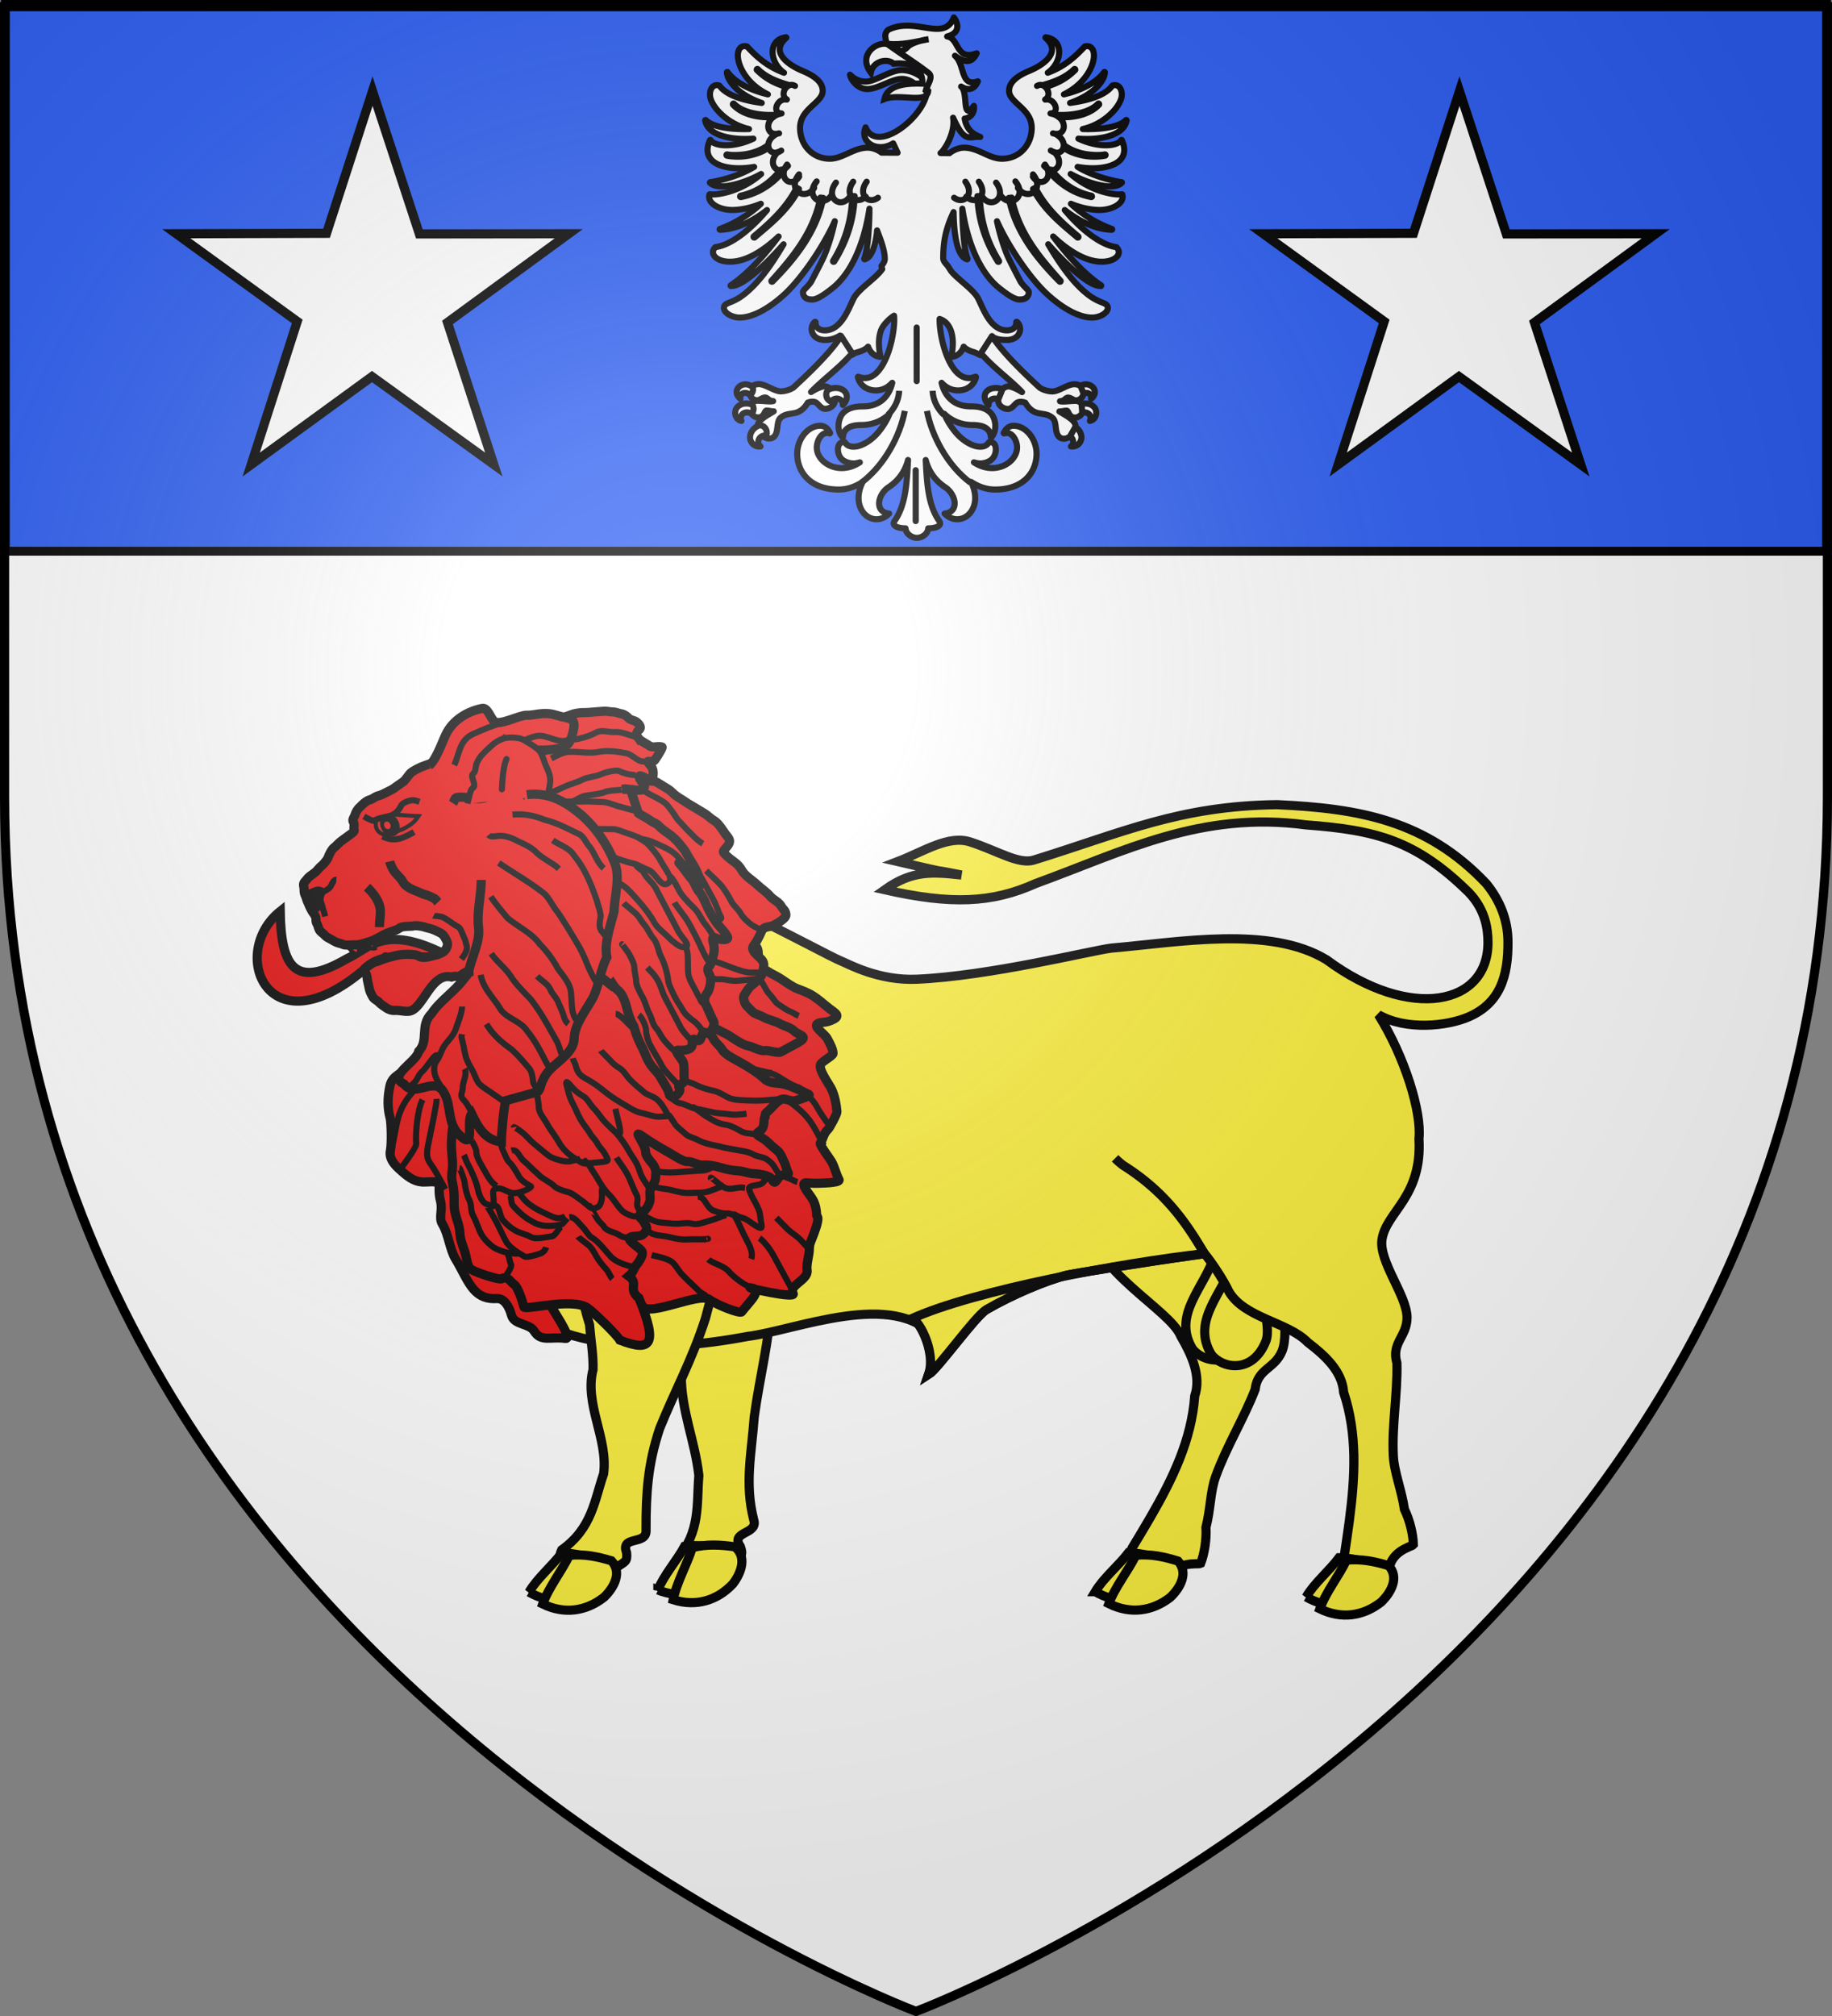 <svg xmlns="http://www.w3.org/2000/svg" xmlns:xlink="http://www.w3.org/1999/xlink" width="600" height="660" version="1.0"><rect width="100%" height="100%" fill="#808080" stroke="none"/><desc>Flag of Canton of Valais (Wallis)</desc><defs><radialGradient xlink:href="#a" id="b" cx="221.445" cy="226.331" r="300" fx="221.445" fy="226.331" gradientTransform="matrix(1.353 0 0 1.349 -77.63 -85.747)" gradientUnits="userSpaceOnUse"/><linearGradient id="a"><stop offset="0" style="stop-color:#fff;stop-opacity:.314"/><stop offset=".19" style="stop-color:#fff;stop-opacity:.251"/><stop offset=".6" style="stop-color:#6b6b6b;stop-opacity:.125"/><stop offset="1" style="stop-color:#000;stop-opacity:.125"/></linearGradient></defs><g style="display:inline"><path d="M300 658.5s298.5-112.32 298.5-397.772V2.176H1.5v258.552C1.5 546.18 300 658.5 300 658.5" style="fill:#fff;fill-opacity:1;fill-rule:evenodd;stroke:none"/><g style="fill:#2b5df2;display:inline"><path d="M1.532 2.114h596.466v179.009H1.532z" style="fill:#2b5df2;fill-opacity:1;fill-rule:nonzero;stroke:#000;stroke-width:2.902;stroke-miterlimit:4;stroke-opacity:1;stroke-dasharray:none" transform="translate(.235 -.663)"/></g></g><path d="M355.767 398.65c1.33 17.168 27.544 30.127 30.935 38.756 3.582 6.183 6.792 13.08 4.582 19.639-1.02 14.256-7.196 27.046-14.436 39.555-1.996 3.45-4.073 6.876-6.145 10.307-2.389 6.26 7.023 8.8 11.51 10.628 2.617-6.844 10.146-5.251 11.006-5.694 1.242-3.175 1.989-7.882 1.742-11.781 1.586-6.272 1.395-11.835 3.235-16.812 3.39-9.433 9.258-19.024 12.874-28.363.794-6.91 6.382-6.65 8.808-12.545 2.71-6.756-1.6-20.589 2.284-26.808 4.858-7.776 17.467-7.676 23.773-25.679" style="fill:#fcef3c;fill-opacity:1;fill-rule:evenodd;stroke:#000;stroke-width:3;stroke-linecap:butt;stroke-linejoin:miter;stroke-miterlimit:4;stroke-opacity:1;stroke-dasharray:none"/><g style="stroke:#000;stroke-width:3.631;stroke-miterlimit:4;stroke-opacity:1;stroke-dasharray:none"><path d="M1752.22 462.65c7.992 4.593 16.762 4.481 24.617.421 4.588-2.966 8.41-7.73 4.827-12.187-5.375-2.087-10.416-3.645-16.412-3.782-3.921 5.23-9.758 9.979-13.033 15.549z" style="fill:#fcef3c;fill-opacity:1;fill-rule:evenodd;stroke:#000;stroke-width:3.631;stroke-linecap:butt;stroke-linejoin:miter;stroke-miterlimit:4;stroke-opacity:1;stroke-dasharray:none" transform="matrix(.826 .007 -.007 .826 -1085.387 126.67)"/><path d="M1757.657 467.362c8.56 4.166 17.187 2.907 24.326-2.704 4.082-3.95 7.141-9.838 2.949-14.42-5.607-1.67-10.807-2.782-16.737-2.162-3.089 6.427-8.137 12.557-10.538 19.286z" style="fill:#fcef3c;fill-opacity:1;fill-rule:evenodd;stroke:#000;stroke-width:3.631;stroke-linecap:butt;stroke-linejoin:miter;stroke-miterlimit:4;stroke-opacity:1;stroke-dasharray:none" transform="matrix(.826 .007 -.007 .826 -1085.387 126.67)"/></g><path d="M397.35 410.89c-.922 1.701 1.258-2.526.638-.368-3.359 11-14.296 19.814-7.36 31.187 4.072 4.831 13.665 5.889 17.773-4.474 2.101-5.301-3.188-16.299-.053-22.08-.795-6.934-6.054-4.17-10.998-4.264z" style="fill:#fcef3c;fill-opacity:1;fill-rule:evenodd;stroke:#000;stroke-width:3;stroke-linecap:butt;stroke-linejoin:miter;stroke-miterlimit:4;stroke-opacity:1;stroke-dasharray:none"/><path d="M403.527 412.744c-.922 1.7 1.258-2.527.638-.37-3.359 11.002-14.296 19.816-7.36 31.188 4.072 4.831 13.665 5.889 17.773-4.474 2.101-5.301-3.188-16.299-.053-22.08-.795-6.934-6.054-4.17-10.998-4.264zM259.203 389.602c-5.372 11.406-6.378 23.156-6.394 35.43-.957 14.545-3.964 25.57-5.78 38.758-.914 12.348-3.184 21.798-.192 33.72 1.664 4.926-7.877 3.708-4.366 8.775 1.051 2.947.244 2.852-2.099 5.625-4.851-.088-10.653 2.307-15.067-.136-1.299 3.317-4.498 2.391-3.671-1.18 7.91-9.323 6.454-18.102 7.254-27.524-1.297-11.478-5.844-21.316-5.755-32.96-1.08-4.774-2.974-8.893-4.69-13.992-8.917-14.576-6.809-18.766-13.16-26.758-.721-.967-1.41-1.962-1.985-3.025" style="fill:#fcef3c;fill-opacity:1;fill-rule:evenodd;stroke:#000;stroke-width:3;stroke-linecap:butt;stroke-linejoin:miter;stroke-miterlimit:4;stroke-opacity:1;stroke-dasharray:none"/><g style="stroke:#000;stroke-width:3.631;stroke-miterlimit:4;stroke-opacity:1;stroke-dasharray:none"><path d="M1752.22 462.65c7.992 4.593 16.762 4.481 24.617.421 4.588-2.966 8.41-7.73 4.827-12.187-5.375-2.087-10.416-3.645-16.412-3.782-3.921 5.23-9.758 9.979-13.033 15.549z" style="fill:#fcef3c;fill-opacity:1;fill-rule:evenodd;stroke:#000;stroke-width:3.631;stroke-linecap:butt;stroke-linejoin:miter;stroke-miterlimit:4;stroke-opacity:1;stroke-dasharray:none" transform="scale(.826)rotate(-8.523 2130.777 10553.672)"/><path d="M1757.657 467.362c8.56 4.166 17.187 2.907 24.326-2.704 4.082-3.95 7.141-9.838 2.949-14.42-5.607-1.67-10.807-2.782-16.737-2.162-3.089 6.427-8.137 12.557-10.538 19.286z" style="fill:#fcef3c;fill-opacity:1;fill-rule:evenodd;stroke:#000;stroke-width:3.631;stroke-linecap:butt;stroke-linejoin:miter;stroke-miterlimit:4;stroke-opacity:1;stroke-dasharray:none" transform="scale(.826)rotate(-8.523 2130.777 10553.672)"/></g><path d="M207.018 285.619c15.561 0 62.142 26.487 68.625 29.08 2.226.89 12.111 6.42 24.555 5.885 23.81-1.026 56.984-9.344 63.797-10.195 22.357-1.923 51.954-7.424 70.451 3.815 27.554 20.361 53.006 14.845 52.883-5.753-.034-4.322-.781-10.494-6.264-16.264-17.316-17.022-30.262-20.411-53.318-22.13-34.527-4.616-59.532 8.62-88.568 19.205-14.339 6.44-27.724 6.93-49.431 2.028 9.077-6.484 15.78-5.83 25.146-4.823-13.725-2.765.315.486-20.888-4.412 8.582-3.3 16.601-8.747 23.76-6.416 9.116 2.968 15.874 7.463 20.843 5.925 29.324-9.078 47.462-17.698 79.62-18.132 27.1 1.231 48.976 5.19 68.542 25.843 4.574 5.638 7.02 11.997 7.103 18.763.141 11.694-2.668 20.464-12.908 24.884-6.98 3.014-20.347 4.486-29.519-.715 8.598 13.704 14.217 31.851 13.281 40.597 1.09 19.044-10.592 23.793-12.091 32.838-1.2 7.234 8.092 18.351 8.183 25.63.023 6.375-5.237 8.28-3.317 14.965.247 10.012-1.671 20.208-1.18 30.22.213 5.301 2.707 11.278 3.65 17.678 1.725 3.505 2.843 8.138 2.915 11.547-.624.739-8.188 2.159-7.976 9.483-4.845.035-14.51 1.304-14.708-5.394.596-3.963 1.198-7.926 1.717-11.876 1.882-14.33 2.673-28.512-1.858-42.067-.477-6.904-6.09-12.04-11.77-16.374-6.445-6.666-20.744-7.885-25.823-16.637-1.825-3.92-5.704-9.676-7.954-12.387-21.07 2.906-43.575 6.666-45.173 7.062-6.729 1.665-17.845 6.354-26.257 11.235-3.632 2.108-15.851 19.316-18.962 21.268 2.675-7.805 4.073-12.986 2.237-11.885-13.383-16.365-45.936-2.49-61.53-.59-29.214 5.52-64.397 6.079-86.004-17.77-5.66-2.406 8.033-43.212 7.39-65.105 4.91-61.98-.55-85.223-19.925-93.114 22.25-.687 42.043 3.506 60.726 24.088z" style="fill:#fcef3c;fill-opacity:1;fill-rule:evenodd;stroke:#000;stroke-width:3;stroke-linecap:butt;stroke-linejoin:miter;stroke-miterlimit:4;stroke-opacity:1;stroke-dasharray:none"/><g style="stroke:#000;stroke-width:3.631;stroke-miterlimit:4;stroke-opacity:1;stroke-dasharray:none"><path d="M227.436 204.404c-9.664 11.81-14.304 25.307-17.935 39.712-5.406 16.792-12.18 28.85-18.195 43.797-4.707 14.227-5.395 25.272-5.393 40.148.504 6.272-10.338 2.034-7.708 9.016.367 3.77-.553 3.42-4.119 5.986-5.67-1.532-13.186-.428-17.649-4.595-2.5 3.511-5.983 1.483-3.962-2.465 12.032-8.617 12.906-19.351 16.618-30.177 1.857-13.857-7.722-27.672-4.19-41.317.137-5.922-.875-11.314-1.387-17.804-6.178-19.737-2.47-24.036-7.574-35.287-.562-1.347-1.078-2.719-1.44-4.135" style="fill:#fcef3c;fill-opacity:1;fill-rule:evenodd;stroke:#000;stroke-width:3.631;stroke-linecap:butt;stroke-linejoin:miter;stroke-miterlimit:4;stroke-opacity:1;stroke-dasharray:none" transform="matrix(.826 0 0 .826 58.02 229.873)"/><g style="stroke:#000;stroke-width:3.631;stroke-miterlimit:4;stroke-opacity:1;stroke-dasharray:none"><path d="M1752.22 462.65c7.992 4.593 16.762 4.481 24.617.421 4.588-2.966 8.41-7.73 4.827-12.187-5.375-2.087-10.416-3.645-16.412-3.782-3.921 5.23-9.758 9.979-13.033 15.549z" style="fill:#fcef3c;fill-opacity:1;fill-rule:evenodd;stroke:#000;stroke-width:3.631;stroke-linecap:butt;stroke-linejoin:miter;stroke-miterlimit:4;stroke-opacity:1;stroke-dasharray:none" transform="matrix(.826 0 0 .826 -1274.075 139.084)"/><path d="M1757.657 467.362c8.56 4.166 17.187 2.907 24.326-2.704 4.082-3.95 7.141-9.838 2.949-14.42-5.607-1.67-10.807-2.782-16.737-2.162-3.089 6.427-8.137 12.557-10.538 19.286z" style="fill:#fcef3c;fill-opacity:1;fill-rule:evenodd;stroke:#000;stroke-width:3.631;stroke-linecap:butt;stroke-linejoin:miter;stroke-miterlimit:4;stroke-opacity:1;stroke-dasharray:none" transform="matrix(.826 0 0 .826 -1274.075 139.084)"/></g></g><path d="M365.203 379.207a26 26 0 0 0 2.66 2.315c14.3 8.968 21.175 19.686 26.814 29.258" style="fill:#fcef3c;fill-opacity:1;fill-rule:evenodd;stroke:#000;stroke-width:3;stroke-linecap:butt;stroke-linejoin:miter;stroke-miterlimit:4;stroke-opacity:1;stroke-dasharray:none"/><path d="M169.82 350.395c-7.342 28.673 2.152 48.998 11.894 65.02" style="fill:none;stroke:#000;stroke-width:2;stroke-linecap:butt;stroke-linejoin:miter;stroke-miterlimit:4;stroke-opacity:1;stroke-dasharray:none"/><g style="stroke:#000;stroke-width:3.631;stroke-miterlimit:4;stroke-opacity:1;stroke-dasharray:none"><path d="M1752.22 462.65c7.992 4.593 16.762 4.481 24.617.421 4.588-2.966 8.41-7.73 4.827-12.187-5.375-2.087-10.416-3.645-16.412-3.782-3.921 5.23-9.758 9.979-13.033 15.549z" style="fill:#fcef3c;fill-opacity:1;fill-rule:evenodd;stroke:#000;stroke-width:3.631;stroke-linecap:butt;stroke-linejoin:miter;stroke-miterlimit:4;stroke-opacity:1;stroke-dasharray:none" transform="matrix(.826 0 0 .826 -1019.55 140.67)"/><path d="M1757.657 467.362c8.56 4.166 17.187 2.907 24.326-2.704 4.082-3.95 7.141-9.838 2.949-14.42-5.607-1.67-10.807-2.782-16.737-2.162-3.089 6.427-8.137 12.557-10.538 19.286z" style="fill:#fcef3c;fill-opacity:1;fill-rule:evenodd;stroke:#000;stroke-width:3.631;stroke-linecap:butt;stroke-linejoin:miter;stroke-miterlimit:4;stroke-opacity:1;stroke-dasharray:none" transform="matrix(.826 0 0 .826 -1019.55 140.67)"/></g><path d="M394.516 410.43c-21.07 2.906-43.575 6.666-45.173 7.062-6.729 1.665-17.845 6.354-26.257 11.235-3.632 2.108-15.851 19.316-18.962 21.268 2.675-7.805-3.932-19.276-5.767-18.174 20.522-9.42 69.526-18.469 96.159-21.391z" style="fill:#fcef3c;fill-opacity:1;fill-rule:evenodd;stroke:#000;stroke-width:3;stroke-linecap:butt;stroke-linejoin:miter;stroke-miterlimit:4;stroke-opacity:1;stroke-dasharray:none"/><g style="stroke-width:4.447;stroke-miterlimit:4;stroke-dasharray:none"><g style="stroke:#000;stroke-width:2.223;stroke-miterlimit:4;stroke-opacity:1;stroke-dasharray:none"><path d="M89.875 8.813C86.21 17.932 76.033 8.393 66 13.28c-2.095 1.739-.504 4.02-.469 6.219 3.507 2.092 6.378 4.71 9.902 6.77 3.802 2.923 4.369 5.127 3.317 8.23l1.281-.75C81.8 43.03 62.043 59.48 57.72 48.813c-2.334 5.479 4.319 9.415 10.062 5.843l1.594 3.407-5.844-.032a8 8 0 0 0-1.656-1c-.967-.437-2.146-.812-3.312-.812-2.676 0-4.951 1.027-7.157 2.031-2.205 1.004-4.337 2-6.718 2-6.416 0-10.844-5.127-10.844-11.219 0-3.543 2.038-5.79 4.093-7.718 1.028-.965 2.06-1.865 2.844-2.782.785-.917 1.313-1.877 1.313-3 0-1.716-.866-3.13-2.219-4.312s-3.183-2.149-5.156-2.969c-2.72-1.13-5.694-2.885-7.219-4.969-.763-1.042-1.174-2.141-1.031-3.312.142-1.171.836-2.429 2.312-3.719a.2.2 0 0 0 .032-.031.15.15 0 0 0 .03-.063v-.031a.15.15 0 0 0-.03-.062.2.2 0 0 0-.032-.032.2.2 0 0 0-.031-.031h-.093c-.027.004-.037.027-.063.031-1.934.303-3.26 1.203-4 2.438-.75 1.25-.895 2.794-.594 4.375.437 2.297 1.873 4.617 4 6.093-6.064-2.245-9.93-5.755-13.469-9.562a.15.15 0 0 0-.062-.031h-.031c-.803-.187-1.472-.101-2 .25-.529.35-.904.95-1.094 1.687-.381 1.475-.08 3.577.937 5.844 1.522 3.394 4.677 7.172 9.844 9.688-6.33-1.483-11.977-4.327-14.656-8.094a.2.2 0 0 0-.032-.032.2.2 0 0 0-.03-.03H7.25a.15.15 0 0 0-.031.062.2.2 0 0 0-.032.031v.031c0 .023.032.07.032.094.003 1.239.933 3.461 3.437 5.813 1.985 1.864 4.97 3.773 9.219 5.25-2.396-.336-4.731-.778-6.844-1.376-3.804-1.076-6.924-2.66-8.531-4.906a.2.2 0 0 0-.031-.031h-.032v-.031c-.686-.226-1.282-.19-1.78.031-.5.222-.89.65-1.157 1.156-.534 1.013-.621 2.406-.219 3.657.857 2.661 3.522 5.86 7.282 8.218a21.7 21.7 0 0 0 6.687 2.782 53 53 0 0 1-5.906-.126c-4.103-.333-8.02-1.27-9.813-3.124a.2.2 0 0 0-.031-.032h-.156a.2.2 0 0 0-.031.032.15.15 0 0 0-.032.062v.063c.005.032.026.06.031.093.42 2.51 2.73 4.505 6.5 5.625 2.878.856 6.606 1.218 11.032.907-2.546 1.208-5.156 1.946-7.5 2.25-1.991.257-3.776.215-5.188-.094-1.411-.31-2.437-.872-2.875-1.625a.2.2 0 0 0-.031-.032.2.2 0 0 0-.031-.03.15.15 0 0 0-.063-.032.15.15 0 0 0-.062.031h-.032a.2.2 0 0 0-.03.032v.03c-1.264 2.738-1.108 4.938.03 6.563s3.224 2.665 5.782 3.219c3.012.652 6.693.608 10.281-.031-5.993 3.632-13.17 5.163-16 5.562h-.031a.2.2 0 0 0-.032.031.2.2 0 0 0-.03.032.2.2 0 0 0-.032.031v.094a.2.2 0 0 0 .031.031.2.2 0 0 0 .032.031C2.099 70.061 3.867 70.4 6 70.281s4.615-.717 7.094-1.562c2.3-.785 4.589-1.808 6.562-2.906-2.7 2.39-5.653 4.102-8.437 5.28C6.799 72.966 2.784 73.477 1 73.188H.938a.15.15 0 0 0-.063.032.2.2 0 0 0-.031.031v.031c-.236.782-.13 1.532.25 2.219.379.687 1.024 1.303 1.844 1.813 1.638 1.018 4.013 1.648 6.53 1.593 3.167-.069 6.772-.863 10.095-2.25-4.7 4.503-10.855 7.758-14.938 9.156a.2.2 0 0 0-.031.032.2.2 0 0 0-.032.031v.031a.2.2 0 0 0-.03.031V86a.15.15 0 0 0 .03.063.2.2 0 0 0 .032.03q.015.003.031 0a.2.2 0 0 0 .031.032h.062c6.284-.175 12.35-3.464 17.095-7.187-1.162 1.371-2.389 2.753-3.688 4.062-4.764 4.798-10.291 8.794-15.094 9.438a.15.15 0 0 0-.062.03v.032c-.564.551-.848 1.168-.844 1.781s.278 1.205.781 1.719c1.007 1.028 2.903 1.75 5.406 1.75 6.016 0 12.357-4.135 17.72-9.187-4.854 6.484-11.145 13.6-17.438 17.78a.2.2 0 0 0-.031.032.15.15 0 0 0-.032.062v.062a.2.2 0 0 0 .031.032v.031a.2.2 0 0 0 .032.031.15.15 0 0 0 .062.032h.031c.028 0 .066-.032.094-.032 1.576.029 3.616-.965 5.969-2.656 2.395-1.721 5.101-4.143 7.844-6.906a136 136 0 0 0 5.25-5.625c-4.606 7.784-9.067 13.972-14.219 18.094-2.275 1.82-4.117 2.567-5.406 3.093-.645.264-1.134.455-1.5.75a1.54 1.54 0 0 0-.594 1.25c0 .91.721 1.758 1.781 2.407 1.06.648 2.475 1.093 3.969 1.093 4.893 0 10.869-3.548 16.063-8.25 4.09-3.702 8.79-9.792 12.718-16.062C42.965 90.097 45.01 86.364 46.5 83c-1.087 5.318-2.91 10.752-4.437 13.906-1.025 2.117-3.144 6.166-4.063 7.938-.359.691-1.105 1.502-1.781 2.219-.339.358-.67.671-.907.968-.236.297-.406.554-.406.813 0 .697.22 1.4.782 1.906.561.506 1.448.81 2.75.75.75 0 1.74-.386 2.968-1.094 1.228-.707 2.674-1.762 4.375-3.125 5.135-4.11 10.916-13.016 13.344-28.844-.001 2.794-.113 6.01-.344 9-.302 3.924-.827 7.482-1.562 9.22v.093a.15.15 0 0 0 .031.063.2.2 0 0 0 .031.03q.015.003.032 0a.2.2 0 0 0 .03.032h.063c1.268-.348 2.212-1.568 2.907-3.219s1.158-3.77 1.468-6.031c.059-.425.078-.85.125-1.281 1.472 3.812 2.813 7.443 2.813 10.406 0 .772-.462 1.637-1.219 2.563l.281 1.124c-.168.263-.37.508-.593.782-.758.925-1.797 1.9-2.938 2.906-2.281 2.01-4.953 4.131-6.406 6.219-.457.656-.94 1.744-1.532 3.031s-1.277 2.764-2.124 4.156c-1.696 2.785-3.986 5.219-7.313 5.219-1.126 0-1.993-.314-2.562-.844-.57-.53-.862-1.278-.813-2.125v-.062a.2.2 0 0 0-.031-.031.2.2 0 0 0-.032-.032.15.15 0 0 0-.062-.03h-.063a.2.2 0 0 0-.03.03h-.032c-1.124.954-1.474 2.591-.906 4 .567 1.41 2.076 2.594 4.656 2.594 2.09 0 3.895-.682 5.438-1.594l4.312 6.688c.59-.196 1.315-.402 2.063-.625 1.42-.424 2.91-.975 3.812-2.031.17.437.36.86.594 1.25.756 1.262 1.914 2.212 3.75 2.468h.062a.15.15 0 0 0 .063-.03.2.2 0 0 0 .031-.032v-.124c-.842-4.006-.646-7.224.25-9.563.687-1.794 2.902-4.104 4.719-5.25.142 1.314.075 3.174-.219 5.343-.372 2.748-1.077 5.902-2.156 8.75-1.08 2.85-2.513 5.397-4.281 6.97-1.77 1.571-3.874 2.168-6.344 1.155H55a.2.2 0 0 0-.031.032h-.032v.03a.2.2 0 0 0-.03.032v.094c.778 3.185 3.624 4.812 6.5 4.812 2.39 0 4.35-1.014 5.874-2.625.05-.053.107-.102.156-.156-.344 1.51-1.025 3.33-2.28 4.906-1.636 2.055-4.25 3.688-8.438 3.688-2.95 0-5.795.615-7.469 2.75-.712.907-1.266 2.333-1.375 3.875-.11 1.542.236 3.23 1.375 4.562a.15.15 0 0 0 .063.031h.093a.15.15 0 0 0 .063-.03.15.15 0 0 0 .031-.063v-.031c.076-1.28.598-2.365 1.656-3.126s2.675-1.187 5-1.187c4.023 0 7.681-1.494 10.313-4.094-.965 2.35-2.52 4.886-4.375 7.031-1.994 2.306-4.528 3.985-6.782 4.657-1.126.336-2.179.392-3.062.187-.883-.204-1.591-.673-2.062-1.5a.2.2 0 0 0-.032-.031.2.2 0 0 0-.031-.031h-.063c-.76-.091-1.352.143-1.75.594s-.61 1.084-.656 1.78c-.09 1.394.446 3.033 1.532 3.97.921.794 2.241 1.256 3.562 1.406 1.039.118 1.985-.118 2.875-.375-7.634 5.02-15.687.116-15.687-5.406 0-1.257.462-2.793 1.28-3.875.82-1.083 1.952-1.718 3.376-1.282a.2.2 0 0 0 .031.032h.031a.2.2 0 0 0 .032-.032h.03a.2.2 0 0 0 .032-.03.2.2 0 0 0 .031-.032v-.124c-.017-.042-.075-.054-.093-.095-.619-1.363-1.8-2.468-3.5-2.468-2.315 0-4.429 1.262-5.938 3.156-1.51 1.893-2.437 4.44-2.437 7.031 0 3.195 1.113 6.443 3.562 8.906s6.25 4.125 11.563 4.125c3.212 0 6.106-1.069 8.718-2.78-5.046 10.178 3.861 17.326 9.657 11.53-5.493-.555-4.195-6.965-.22-9.593 3.935-2.602 6.064-6.062 7.094-9.907-.434 8.475-.861 16.418-4.906 22.188-1.212 1.73 1.107 2.687 4 2.687.058 1.83 2.116 3.47 4.125 3.47s4.068-1.64 4.125-3.47c2.894 0 5.212-.958 4-2.687-4.044-5.77-4.471-13.713-4.906-22.188 1.03 3.845 3.16 7.305 7.094 9.907 3.976 2.628 5.274 9.038-.219 9.593 5.795 5.796 14.703-1.352 9.656-11.53 2.615 1.716 5.533 2.78 8.75 2.78 5.312 0 9.114-1.66 11.563-4.125 2.448-2.463 3.531-5.71 3.531-8.906 0-2.59-.928-5.138-2.437-7.031-1.51-1.894-3.592-3.156-5.907-3.156-1.7 0-2.881 1.105-3.5 2.468-.018.041-.076.053-.093.094a.2.2 0 0 0-.032.031v.062q.014.019.032.032v.031q.014.019.03.031h.032a.15.15 0 0 0 .062.032.2.2 0 0 0 .032-.032c1.424-.436 2.587.2 3.406 1.282.818 1.082 1.281 2.618 1.281 3.875 0 5.523-8.083 10.431-15.719 5.406.896.264 1.857.494 2.907.375 1.32-.15 2.61-.612 3.53-1.406 1.087-.937 1.622-2.576 1.532-3.97-.045-.696-.227-1.33-.625-1.78-.398-.451-1.02-.685-1.781-.594h-.031a.2.2 0 0 0-.031.031.2.2 0 0 0-.032.031c-.47.827-1.18 1.296-2.062 1.5-.883.205-1.936.149-3.063-.187-2.253-.672-4.787-2.35-6.781-4.656-1.855-2.146-3.41-4.682-4.375-7.032 2.631 2.6 6.29 4.094 10.313 4.094 2.325 0 3.941.427 5 1.188 1.058.76 1.58 1.844 1.656 3.124v.062q.014.019.031.032.014.019.031.031h.125a.2.2 0 0 0 .031-.03h.031c1.14-1.333 1.484-3.022 1.375-4.563-.109-1.542-.663-2.968-1.375-3.875-1.674-2.135-4.52-2.75-7.468-2.75-4.188 0-6.802-1.633-8.438-3.688-1.255-1.577-1.937-3.396-2.281-4.906.049.054.106.103.156.156 1.524 1.61 3.484 2.625 5.875 2.625 2.876 0 5.722-1.627 6.5-4.812v-.094a.2.2 0 0 0-.031-.031.2.2 0 0 0-.031-.031.2.2 0 0 0-.032-.032h-.125c-2.47 1.013-4.543.416-6.312-1.156s-3.202-4.12-4.281-6.969c-1.08-2.848-1.785-6.002-2.157-8.75-.214-1.583-.301-2.986-.28-4.156 1.753.552 3.202 1.899 4.03 4.063.896 2.339 1.093 5.557.25 9.562v.125a.2.2 0 0 0 .032.031.15.15 0 0 0 .062.031h.063c1.835-.256 2.993-1.206 3.75-2.468.234-.39.424-.813.593-1.25.902 1.056 2.393 1.607 3.813 2.03.747.224 1.689.861 2.278 1.057l4.312-6.687c1.543.91 3.132 1.162 5.222 1.162 2.58 0 4.089-1.184 4.657-2.594s.217-3.046-.907-4h-.03a.2.2 0 0 0-.032-.03h-.062a.15.15 0 0 0-.063.03.2.2 0 0 0-.031.032.2.2 0 0 0-.031.03v.063c.049.847-.243 1.596-.813 2.125-.57.53-1.436.844-2.562.844-3.327 0-5.617-2.434-7.313-5.219-.847-1.392-1.533-2.869-2.125-4.156s-1.074-2.375-1.531-3.031c-1.454-2.088-4.125-4.209-6.406-6.22-1.141-1.004-2.18-1.98-2.938-2.905l-1.375-2.125C86.575 98.144 86 97.256 86 96.5c0-6.341.996-10.909 3.781-16.812.046 2.482.164 5.262.531 7.937.31 2.26.775 4.38 1.47 6.031.694 1.65 1.638 2.87 2.906 3.219h.062a.2.2 0 0 0 .031-.031h.031a.2.2 0 0 0 .032-.031.15.15 0 0 0 .031-.063v-.094c-.735-1.737-1.26-5.295-1.562-9.219-.23-2.99-.343-6.206-.344-9 2.428 15.828 8.21 24.734 13.344 28.844 1.701 1.363 3.146 2.418 4.374 3.125 1.229.708 2.219 1.094 2.97 1.094 1.3.06 2.188-.244 2.75-.75.56-.506.78-1.209.78-1.906 0-.259-.17-.516-.406-.813s-.568-.61-.906-.969c-.677-.716-1.423-1.527-1.781-2.218-.919-1.772-3.038-5.82-4.063-7.938-1.527-3.154-3.35-8.588-4.437-13.906 1.49 3.364 3.535 7.097 5.844 10.781 3.927 6.27 8.629 12.36 12.718 16.063 5.194 4.702 11.17 8.25 16.063 8.25 1.493 0 2.908-.445 3.969-1.094s1.78-1.497 1.78-2.406c0-.545-.227-.955-.593-1.25s-.855-.487-1.5-.75c-1.29-.527-3.131-1.274-5.406-3.094-5.152-4.122-9.613-10.31-14.219-18.094a136 136 0 0 0 5.25 5.625c2.743 2.763 5.449 5.185 7.844 6.906 2.353 1.692 4.392 2.685 5.969 2.657.028 0 .065.032.093.031h.031a.15.15 0 0 0 .063-.031.2.2 0 0 0 .031-.031v-.032a.2.2 0 0 0 .031-.03v-.063a.15.15 0 0 0-.03-.063.2.2 0 0 0-.032-.03c-6.293-4.182-12.584-11.298-17.438-17.782 5.363 5.052 11.704 9.187 17.72 9.187 2.503 0 4.4-.722 5.405-1.75.504-.514.777-1.105.782-1.718.004-.614-.28-1.23-.844-1.782v-.03a.15.15 0 0 0-.063-.032c-4.802-.643-10.33-4.64-15.093-9.438-1.3-1.308-2.526-2.69-3.688-4.062 4.745 3.723 10.81 7.012 17.094 7.187h.062a.2.2 0 0 0 .032-.03h.03a.2.2 0 0 0 .032-.032.15.15 0 0 0 .031-.063v-.062a.2.2 0 0 0-.031-.031v-.032a.2.2 0 0 0-.031-.03.2.2 0 0 0-.031-.032c-4.083-1.399-10.238-4.653-14.938-9.156 3.322 1.387 6.928 2.18 10.094 2.25 2.517.054 4.892-.575 6.531-1.594.82-.51 1.465-1.126 1.844-1.813.379-.686.486-1.436.25-2.218v-.032a.2.2 0 0 0-.031-.03.15.15 0 0 0-.063-.032h-.062c-1.784.289-5.8-.223-10.22-2.094-2.783-1.179-5.736-2.892-8.437-5.281A41 41 0 0 0 139 68.719c2.479.846 4.96 1.444 7.094 1.563 2.133.118 3.901-.221 4.937-1.25a.2.2 0 0 0 .031-.032.2.2 0 0 0 .032-.03v-.095a.2.2 0 0 0-.032-.03.2.2 0 0 0-.03-.032.2.2 0 0 0-.032-.031h-.031c-2.83-.4-10.007-1.93-16-5.563 3.587.64 7.269.683 10.281.031 2.557-.553 4.643-1.593 5.781-3.218 1.139-1.626 1.295-3.826.031-6.563v-.031a.2.2 0 0 0-.03-.031H151a.15.15 0 0 0-.062-.032.15.15 0 0 0-.063.032.2.2 0 0 0-.031.03.2.2 0 0 0-.031.032c-.438.754-1.464 1.316-2.875 1.625s-3.197.352-5.188.094c-2.344-.304-4.955-1.041-7.5-2.25 4.426.312 8.154-.051 11.031-.906 3.77-1.121 6.08-3.115 6.5-5.625.005-.033.027-.061.032-.094v-.063a.15.15 0 0 0-.032-.062.2.2 0 0 0-.03-.031h-.156a.2.2 0 0 0-.032.03c-1.793 1.854-5.71 2.792-9.813 3.126a53 53 0 0 1-5.906.125 21.7 21.7 0 0 0 6.688-2.781c3.759-2.358 6.424-5.558 7.281-8.22.402-1.25.315-2.643-.219-3.655-.267-.507-.657-.935-1.156-1.157s-1.095-.257-1.781-.03v.03h-.031a.2.2 0 0 0-.032.032c-1.607 2.246-4.727 3.83-8.53 4.906-2.113.597-4.449 1.04-6.845 1.375 4.249-1.476 7.234-3.386 9.22-5.25 2.503-2.352 3.433-4.574 3.437-5.813 0-.023.031-.07.03-.093v-.032a.2.2 0 0 0-.03-.03.15.15 0 0 0-.032-.063h-.156a.2.2 0 0 0-.03.03.2.2 0 0 0-.032.032c-2.68 3.767-8.327 6.612-14.656 8.094 5.167-2.516 8.321-6.293 9.843-9.688 1.017-2.266 1.32-4.369.938-5.843-.19-.738-.565-1.337-1.094-1.688-.528-.351-1.197-.437-2-.25h-.031a.15.15 0 0 0-.062.031c-3.539 3.807-7.405 7.317-13.47 9.563 2.127-1.477 3.564-3.797 4-6.094.301-1.58.157-3.124-.593-4.375-.74-1.235-2.066-2.134-4-2.437-.026-.005-.036-.028-.062-.032h-.094a.2.2 0 0 0-.031.032.2.2 0 0 0-.031.03.15.15 0 0 0-.032.063v.032a.15.15 0 0 0 .032.062q.014.018.03.031c1.477 1.29 2.17 2.548 2.313 3.72.143 1.17-.268 2.27-1.031 3.312-1.525 2.083-4.5 3.838-7.219 4.968-1.973.82-3.803 1.786-5.156 2.97-1.355 1.182-2.22 2.595-2.22 4.311 0 1.123.527 2.083 1.312 3s1.817 1.817 2.844 2.782c2.056 1.928 4.094 4.175 4.094 7.718 0 6.092-4.428 11.219-10.844 11.219-2.381 0-4.513-.996-6.719-2-2.205-1.004-4.48-2.031-7.156-2.031-1.166 0-2.346.375-3.312.812-.898.407-1.559.875-1.907 1.188l-3.28-.032a4 4 0 0 0 .624-.593c2.994-3.712 4.574-8.94 3.938-12.282 4.35 9.52 5.651 6.684 9.906 7-2.995-1.141-5.003-2.875-5.687-6.687 2.31-.235 3.718-2.371 3.374-4.625-4.557 5.905-1.93-4.98-4.656-7.031 2.312 1.413 4.675 1.442 6.094-1.907-6.472 2.325-4.632-6.258-8.344-9.312 3.785 2.754 6.281 2.626 7.906-.906-7.707 2.9-6.205-5.412-10.75-6.125 4.86-1.222 4.088-4.85 2.438-6.906" style="fill:#fff;fill-opacity:1;fill-rule:nonzero;stroke:#000;stroke-width:2.223;stroke-linecap:round;stroke-linejoin:round;stroke-miterlimit:4;stroke-opacity:1;stroke-dasharray:none;stroke-dashoffset:0" transform="matrix(.899 0 0 .899 231.597 -2.198)"/><path d="M51.013 124.828c-3.303 5.207-9.955 11.947-17.406 18.782-1.301.84-3.202 1.36-4.625 1.343-1.138-.012-2.518-.66-3.906-1.312-1.389-.653-2.785-1.313-4.032-1.313-.834 0-1.637.24-2.25.657l-1.093 2.718c.257 1.535 1.406 2.5 2.78 2.5.512 0 .973-.282 1.438-.53.466-.25.933-.47 1.438-.47.309 0 .623.202.969.47.346.266.693.594 1.156.718.233.062.503.104.781.125-.102.021-.213.046-.312.062-1.13.184-3.38-.187-5.407-.187-.904 0-1.645.46-2.125 1.094l-.25 3.187c.112.242.236.476.407.688a2.9 2.9 0 0 0 2.28 1.093c.578 0 1.011-.184 1.345-.437.333-.253.567-.586.75-.906.182-.321.325-.626.468-.844s.262-.313.438-.313c.57 0 1.03.1 1.531.188.34.06.687.096 1.094.094-.38.226-.75.463-1.125.687-1.102.656-2.166 1.303-3 1.969-.834.665-1.453 1.366-1.656 2.125-.074.272-.08.538-.063.812l1.969 3.438c.505.49 1.288.842 2.094.875s1.634-.247 2.187-1c.686-.934.813-2.277.969-3.531s.363-2.403 1.156-3.063c.849-.706 1.63-1.022 2.469-1.219.84-.196 1.74-.267 2.781-.5 1.781-.397 3.366-1.59 4.625-3.781.867-.327 2.15-.514 3 0 .444.268.889.813 1.406 1.313.518.499 1.145.968 1.938.968.787 0 1.66-.295 2.344-.812s1.156-1.275 1.156-2.219c0-.147-.022-.291-.031-.437l-1.5-3.72c-.593-.602-1.35-1-2.22-1-.76 0-1.854.435-2.968.97-.72.345-1.312.718-1.937 1.093 3.798-4.033 9.912-8.531 14-13.062.206-.229.66-.43 1.25-.625z" style="fill:#fff;fill-opacity:1;fill-rule:nonzero;stroke:#000;stroke-width:2.223;stroke-linecap:round;stroke-linejoin:round;stroke-miterlimit:4;stroke-opacity:1;stroke-dasharray:none;stroke-dashoffset:0" transform="matrix(.899 0 0 .899 229.603 -2.198)"/></g><path d="M-496.435-153.255c-5.131.209-9.058 6.054-3.437 10.5-.806-3.455 2.996-5.895 7.062-2.875 1.66-.697 2.807-3.889 1.625-5.688-1.667-1.443-3.54-2.007-5.25-1.937m248.313 0c-1.71-.07-3.583.494-5.25 1.937-1.182 1.8-.036 4.99 1.625 5.688 4.066-3.02 7.868-.58 7.062 2.875 5.62-4.446 1.694-10.291-3.437-10.5m-183.313 2.687c-1.549.113-3.102.52-4.5 1.25-2.68 2.542-1.57 7.334 2 8.625 3.155-4.054 8.843-2.057 8.625 2.5 4.044-4.274 3.303-8.318.688-10.5-1.72-1.435-4.23-2.062-6.813-1.875m116.75 0c-2.03.117-3.936.727-5.312 1.875-2.615 2.182-3.294 6.226.75 10.5-.218-4.557 5.47-6.554 8.625-2.5 3.57-1.291 4.68-6.083 2-8.625-1.863-.973-4.032-1.367-6.063-1.25m-180.75 11.25c-.405-.008-.804.033-1.187.063-2.552.201-4.609 1.321-5.938 3.125-2.02 2.742-1.508 8.312 3.438 9.5-1.798-3.874 1.782-7.936 7.312-5.375 1.784-1.23 2.083-4.795.25-6.625-1.359-.423-2.66-.66-3.875-.688zm245.875.063a14.4 14.4 0 0 0-3.437.625c-1.833 1.83-1.534 5.395.25 6.625 5.53-2.56 9.047 1.5 7.25 5.375 4.946-1.188 5.52-6.758 3.5-9.5-1.595-2.165-4.286-3.322-7.563-3.125m-236.437 15.812c-3.976 1.367-6.65 4.798-6.875 8.375-.215 3.4 2.615 7.621 7.625 7-3.459-2.976-.988-8.435 4.125-7.937 1.517-3.48-1.187-7.635-4.875-7.438m227.437 0c-3.688-.197-6.392 3.958-4.875 7.438 5.113-.498 7.584 4.961 4.125 7.937 5.01.621 7.84-3.6 7.625-7-.226-3.577-2.899-7.008-6.875-8.375" style="fill:#fff;fill-opacity:1;fill-rule:nonzero;stroke:#000;stroke-width:4.447;stroke-linecap:round;stroke-linejoin:round;stroke-miterlimit:4;stroke-opacity:1;stroke-dasharray:none;stroke-dashoffset:0" transform="matrix(.45 0 0 .45 467.44 194.787)"/><path d="M-371.597-194.589v39" style="fill:#f8e504;fill-opacity:1;fill-rule:nonzero;stroke:#000;stroke-width:4.447;stroke-linecap:round;stroke-linejoin:round;stroke-miterlimit:4;stroke-opacity:1;stroke-dasharray:none;stroke-dashoffset:0" transform="matrix(.45 0 0 .45 467.44 194.787)"/><path d="M-372.303-53.76v-37.01" style="fill:none;stroke:#000;stroke-width:4.447;stroke-linecap:round;stroke-linejoin:round;stroke-miterlimit:4;stroke-opacity:1;stroke-dasharray:none;stroke-dashoffset:0" transform="matrix(.45 0 0 .45 467.44 194.787)"/><path d="M-316.786-188.336c6.605 10.413 19.91 23.893 34.812 37.562 2.603 1.68 6.404 2.72 9.25 2.688 2.276-.026 5.035-1.32 7.813-2.625 2.777-1.306 5.57-2.625 8.062-2.625 1.669 0 3.274.478 4.5 1.312l2.188 5.438c-.514 3.069-2.813 5-5.563 5-1.022 0-1.944-.565-2.875-1.063-.93-.498-1.866-.937-2.875-.937-.618 0-1.245.404-1.937.937s-1.388 1.19-2.313 1.438a8.7 8.7 0 0 1-1.562.25c.205.043.427.092.625.125 2.26.368 6.76-.375 10.812-.375 1.81 0 3.291.92 4.25 2.187l.5 6.375c-.223.483-.471.952-.812 1.375-1.015 1.26-2.59 2.188-4.563 2.188-1.154 0-2.02-.37-2.687-.875-.667-.506-1.136-1.172-1.5-1.813s-.65-1.252-.938-1.687-.523-.625-.875-.625c-1.14 0-2.062.2-3.062.375-.68.118-1.373.193-2.188.187.759.454 1.5.928 2.25 1.375 2.205 1.313 4.332 2.606 6 3.938 1.668 1.331 2.906 2.732 3.313 4.25.146.545.158 1.077.125 1.625l-3.938 6.875c-1.01.98-2.577 1.684-4.187 1.75-1.61.065-3.269-.494-4.375-2-1.373-1.869-1.626-4.554-1.938-7.063s-.726-4.805-2.312-6.125c-1.697-1.412-3.258-2.045-4.938-2.437-1.68-.393-3.481-.536-5.562-1-3.562-.796-6.732-3.18-9.25-7.563-1.734-.654-4.299-1.029-6 0-.888.537-1.777 1.627-2.813 2.625-1.035.998-2.289 1.938-3.875 1.938-1.575 0-3.319-.59-4.687-1.625s-2.313-2.55-2.313-4.438c0-.293.044-.582.063-.875l3-7.437c1.186-1.206 2.697-2 4.437-2 1.523 0 3.71.869 5.938 1.937 1.44.69 2.625 1.437 3.875 2.188-7.597-8.068-19.826-17.063-28-26.125-.413-.458-1.322-.86-2.5-1.25z" style="fill:#fff;fill-opacity:1;fill-rule:nonzero;stroke:#000;stroke-width:4.447;stroke-linecap:round;stroke-linejoin:round;stroke-miterlimit:4;stroke-opacity:1;stroke-dasharray:none;stroke-dashoffset:0" transform="matrix(.45 0 0 .45 467.44 194.787)"/><g style="stroke:#000;stroke-width:2.223;stroke-miterlimit:4;stroke-opacity:1;stroke-dasharray:none"><g style="stroke:#000;stroke-width:2.223;stroke-miterlimit:4;stroke-opacity:1;stroke-dasharray:none"><path d="M-1.711 188.69a.25.25 0 0 0-.156.093.3.3 0 0 0-.032.062.25.25 0 0 0-.03.125.3.3 0 0 0 .03.094.3.3 0 0 0 .063.063c3.071 3.043 6.52 4.892 10.75 6.125l.75-.75c-4.192-1.222-8.171-2.761-11.156-5.72l-.032-.03a.3.3 0 0 0-.062-.032.25.25 0 0 0-.125-.03m-8.688 12.593a.25.25 0 0 0-.156.094.3.3 0 0 0-.031.062.3.3 0 0 0-.031.094.25.25 0 0 0 .062.187c2.963 3.149 8.197 4.875 14.594 4.532l.906-.844c-6.299.338-12.327-1.058-15.125-4.031a.3.3 0 0 0-.031-.032.3.3 0 0 0-.063-.03.25.25 0 0 0-.125-.032m12.47 15.219c-2.14 1.65-5.22 2.791-8 3.218-2.782.428-5.373.378-6.72.094a.3.3 0 0 0-.093 0 .25.25 0 0 0-.157.063.25.25 0 0 0-.062.187.25.25 0 0 0 .219.219c1.455.306 4.165.56 7 .125s6.068-1.487 8-3zm5.78 8.812-1.03.094c-3.616 4.46-8.28 8.075-14.626 9.437a.2.2 0 0 0-.031.032.2.2 0 0 0-.063.03.25.25 0 0 0-.094.187.25.25 0 0 0 .063.189q.03.02.063.03a.3.3 0 0 0 .093.032.3.3 0 0 0 .094 0c6.568-1.265 11.891-5.032 15.563-9.562zm4.782 6.625c-3.883 7.527-9.645 12.672-15.625 17.719a.2.2 0 0 0-.032.031.25.25 0 0 0-.062.188.3.3 0 0 0 .031.093.3.3 0 0 0 .031.063.25.25 0 0 0 .157.062.25.25 0 0 0 .125 0 .3.3 0 0 0 .062-.062c5.98-5.048 12.22-9.995 16.156-17.625zm20.25 3.031c-.305 8.97-2.71 16.734-7 23.594v.031a.25.25 0 0 0-.032.125.3.3 0 0 0 .032.094c.025.056.07.1.125.125a.25.25 0 0 0 .125 0 .3.3 0 0 0 .093-.031.2.2 0 0 0 .063-.031.3.3 0 0 0 .031-.063c4.332-6.925 7.13-14.756 7.438-23.812zm-11.594.563c-2.6 12.113-8.933 20.423-17.813 30.25a.25.25 0 0 0-.062.187.3.3 0 0 0 .031.094.3.3 0 0 0 .031.063.25.25 0 0 0 .094.062.3.3 0 0 0 .094 0 .25.25 0 0 0 .156-.062l.031-.032c7.085-7.149 16.023-17.414 18.47-30.437z" style="fill:#000;fill-opacity:1;fill-rule:nonzero;stroke:#000;stroke-width:2.223;stroke-linecap:round;stroke-linejoin:round;stroke-miterlimit:4;stroke-opacity:1;stroke-dasharray:none;stroke-dashoffset:0" transform="matrix(.899 0 0 .899 249.567 -147.06)"/><path d="M4.93 212.568c-5.003 2.982-2.135 8.758 2.074 5.843" style="fill:none;stroke:#000;stroke-width:2.223;stroke-linecap:round;stroke-linejoin:round;stroke-miterlimit:4;stroke-opacity:1;stroke-dasharray:none;stroke-dashoffset:0" transform="matrix(.899 0 0 .899 249.567 -147.06)"/><path d="M5.648 219.035c-4.197 4.398.393 9.037 3.806 4.947" style="fill:none;stroke:#000;stroke-width:2.223;stroke-linecap:round;stroke-linejoin:round;stroke-miterlimit:4;stroke-opacity:1;stroke-dasharray:none;stroke-dashoffset:0" transform="matrix(.899 0 0 .899 249.567 -147.06)"/><path d="M9.121 223.507c-3.588 4.908 1.568 8.909 4.418 4.41" style="fill:none;stroke:#000;stroke-width:2.223;stroke-linecap:round;stroke-linejoin:round;stroke-miterlimit:4;stroke-opacity:1;stroke-dasharray:none;stroke-dashoffset:0" transform="matrix(.899 0 0 .899 249.567 -147.06)"/><path d="M13.493 227.075c-4.475 5.518 1.954 10.018 5.508 4.958M7.12 204.899c-6.609 1.19-6.064 8.739-.908 7.239M7.12 204.899c-3.655-.092-1.66-5.64 1.88-5.079" style="fill:none;stroke:#000;stroke-width:2.223;stroke-linecap:round;stroke-linejoin:round;stroke-miterlimit:4;stroke-opacity:1;stroke-dasharray:none;stroke-dashoffset:0" transform="matrix(.899 0 0 .899 249.567 -147.06)"/><path d="M12.025 194.866c-2.851-1.823-5.856 3.21-3.026 4.954M19.902 229.638c-4.474 5.52 1.954 10.018 5.509 4.958" style="fill:none;stroke:#000;stroke-width:2.223;stroke-linecap:round;stroke-linejoin:round;stroke-miterlimit:4;stroke-opacity:1;stroke-dasharray:none;stroke-dashoffset:0" transform="matrix(.899 0 0 .899 249.567 -147.06)"/><path d="M26.94 230.084c-4.191 5.519 1.83 10.018 5.159 4.958" style="fill:none;stroke:#000;stroke-width:2.223;stroke-linecap:round;stroke-linejoin:round;stroke-miterlimit:4;stroke-opacity:1;stroke-dasharray:none;stroke-dashoffset:0" transform="matrix(.899 0 0 .899 249.567 -147.06)"/><path d="M33.221 229.75c-3.581 4.852.962 8.822 4.57 5.462" style="fill:none;stroke:#000;stroke-width:2.223;stroke-linecap:round;stroke-linejoin:round;stroke-miterlimit:4;stroke-opacity:1;stroke-dasharray:none;stroke-dashoffset:0" transform="matrix(.899 0 0 .899 249.567 -147.06)"/><path d="M38.126 229.75c-3.434 4.652.6 8.492 4.119 5.841" style="fill:none;stroke:#000;stroke-width:2.223;stroke-linecap:round;stroke-linejoin:round;stroke-miterlimit:4;stroke-opacity:1;stroke-dasharray:none;stroke-dashoffset:0" transform="matrix(.899 0 0 .899 249.567 -147.06)"/></g><g style="stroke:#000;stroke-width:2.223;stroke-miterlimit:4;stroke-opacity:1;stroke-dasharray:none"><path d="M-1.711 188.69a.25.25 0 0 0-.156.093.3.3 0 0 0-.032.062.25.25 0 0 0-.03.125.3.3 0 0 0 .03.094.3.3 0 0 0 .063.063c3.071 3.043 6.52 4.892 10.75 6.125l.75-.75c-4.192-1.222-8.171-2.761-11.156-5.72l-.032-.03a.3.3 0 0 0-.062-.032.25.25 0 0 0-.125-.03m-8.688 12.593a.25.25 0 0 0-.156.094.3.3 0 0 0-.031.062.3.3 0 0 0-.031.094.25.25 0 0 0 .062.187c2.963 3.149 8.197 4.875 14.594 4.532l.906-.844c-6.299.338-12.327-1.058-15.125-4.031a.3.3 0 0 0-.031-.032.3.3 0 0 0-.063-.03.25.25 0 0 0-.125-.032m12.47 15.219c-2.14 1.65-5.22 2.791-8 3.218-2.782.428-5.373.378-6.72.094a.3.3 0 0 0-.093 0 .25.25 0 0 0-.157.063.25.25 0 0 0-.062.187.25.25 0 0 0 .219.219c1.455.306 4.165.56 7 .125s6.068-1.487 8-3zm5.78 8.812-1.03.094c-3.616 4.46-8.28 8.075-14.626 9.437a.2.2 0 0 0-.031.032.2.2 0 0 0-.063.03.25.25 0 0 0-.094.187.25.25 0 0 0 .063.189q.03.02.063.03a.3.3 0 0 0 .093.032.3.3 0 0 0 .094 0c6.568-1.265 11.891-5.032 15.563-9.562zm4.782 6.625c-3.883 7.527-9.645 12.672-15.625 17.719a.2.2 0 0 0-.032.031.25.25 0 0 0-.062.188.3.3 0 0 0 .031.093.3.3 0 0 0 .031.063.25.25 0 0 0 .157.062.25.25 0 0 0 .125 0 .3.3 0 0 0 .062-.062c5.98-5.048 12.22-9.995 16.156-17.625zm20.25 3.031c-.305 8.97-2.71 16.734-7 23.594v.031a.25.25 0 0 0-.032.125.3.3 0 0 0 .032.094c.025.056.07.1.125.125a.25.25 0 0 0 .125 0 .3.3 0 0 0 .093-.031.2.2 0 0 0 .063-.031.3.3 0 0 0 .031-.063c4.332-6.925 7.13-14.756 7.438-23.812zm-11.594.563c-2.6 12.113-8.933 20.423-17.813 30.25a.25.25 0 0 0-.062.187.3.3 0 0 0 .031.094.3.3 0 0 0 .031.063.25.25 0 0 0 .094.062.3.3 0 0 0 .094 0 .25.25 0 0 0 .156-.062l.031-.032c7.085-7.149 16.023-17.414 18.47-30.437z" style="fill:#000;fill-opacity:1;fill-rule:nonzero;stroke:#000;stroke-width:2.223;stroke-linecap:round;stroke-linejoin:round;stroke-miterlimit:4;stroke-opacity:1;stroke-dasharray:none;stroke-dashoffset:0" transform="matrix(-.899 0 0 .899 350.447 -147.06)"/><path d="M4.93 212.568c-5.003 2.982-2.135 8.758 2.074 5.843" style="fill:none;stroke:#000;stroke-width:2.223;stroke-linecap:round;stroke-linejoin:round;stroke-miterlimit:4;stroke-opacity:1;stroke-dasharray:none;stroke-dashoffset:0" transform="matrix(-.899 0 0 .899 350.447 -147.06)"/><path d="M5.648 219.035c-4.197 4.398.393 9.037 3.806 4.947" style="fill:none;stroke:#000;stroke-width:2.223;stroke-linecap:round;stroke-linejoin:round;stroke-miterlimit:4;stroke-opacity:1;stroke-dasharray:none;stroke-dashoffset:0" transform="matrix(-.899 0 0 .899 350.447 -147.06)"/><path d="M9.121 223.507c-3.588 4.908 1.568 8.909 4.418 4.41" style="fill:none;stroke:#000;stroke-width:2.223;stroke-linecap:round;stroke-linejoin:round;stroke-miterlimit:4;stroke-opacity:1;stroke-dasharray:none;stroke-dashoffset:0" transform="matrix(-.899 0 0 .899 350.447 -147.06)"/><path d="M13.493 227.075c-4.475 5.518 1.954 10.018 5.508 4.958M7.12 204.899c-6.609 1.19-6.064 8.739-.908 7.239M7.12 204.899c-3.655-.092-1.66-5.64 1.88-5.079" style="fill:none;stroke:#000;stroke-width:2.223;stroke-linecap:round;stroke-linejoin:round;stroke-miterlimit:4;stroke-opacity:1;stroke-dasharray:none;stroke-dashoffset:0" transform="matrix(-.899 0 0 .899 350.447 -147.06)"/><path d="M12.025 194.866c-2.851-1.823-5.856 3.21-3.026 4.954M19.902 229.638c-4.474 5.52 1.954 10.018 5.509 4.958" style="fill:none;stroke:#000;stroke-width:2.223;stroke-linecap:round;stroke-linejoin:round;stroke-miterlimit:4;stroke-opacity:1;stroke-dasharray:none;stroke-dashoffset:0" transform="matrix(-.899 0 0 .899 350.447 -147.06)"/><path d="M26.94 230.084c-4.191 5.519 1.83 10.018 5.159 4.958" style="fill:none;stroke:#000;stroke-width:2.223;stroke-linecap:round;stroke-linejoin:round;stroke-miterlimit:4;stroke-opacity:1;stroke-dasharray:none;stroke-dashoffset:0" transform="matrix(-.899 0 0 .899 350.447 -147.06)"/><path d="M33.221 229.75c-3.581 4.852.962 8.822 4.57 5.462" style="fill:none;stroke:#000;stroke-width:2.223;stroke-linecap:round;stroke-linejoin:round;stroke-miterlimit:4;stroke-opacity:1;stroke-dasharray:none;stroke-dashoffset:0" transform="matrix(-.899 0 0 .899 350.447 -147.06)"/><path d="M38.126 229.75c-3.434 4.652.6 8.492 4.119 5.841" style="fill:none;stroke:#000;stroke-width:2.223;stroke-linecap:round;stroke-linejoin:round;stroke-miterlimit:4;stroke-opacity:1;stroke-dasharray:none;stroke-dashoffset:0" transform="matrix(-.899 0 0 .899 350.447 -147.06)"/></g></g><g style="stroke:#000;stroke-width:2.223;stroke-miterlimit:4;stroke-opacity:1;stroke-dasharray:none"><path d="M-21.1-41.666c1.287 1.226 2.816 2.408 5.526 2.525 3.657.157 9.331-4.396 13.682-4.209 3.613.156 6.374 1.996 8.175 3.597l-.768 4.477c-1.084-1.386-3.735-4.708-7.405-4.866-4.033-.174-8.958 3.882-13.186 3.7-3.393-.146-5.776-3.443-6.023-5.224" style="fill:#fff;fill-opacity:1;fill-rule:nonzero;stroke:#000;stroke-width:2.223;stroke-linecap:round;stroke-linejoin:round;stroke-miterlimit:4;stroke-opacity:1;stroke-dasharray:none;stroke-dashoffset:0" transform="matrix(.899 0 0 .899 297.34 61.912)"/><path d="M-7.552-52.857c-4.033-.862-10.74 3.964-5.962 10.446.86-4.405 6.21-5.298 8.332-3.262 4.618-.525 10.744.673 10.479 7.27-4.847-.157-12.66.081-13.841 5.6 5.838-2.289 16.19 2.283 15.977-3.528-.454 1.055-.71.779-.944.489.492-2.066 2.975-4.957 1.06-6.436-5.208-4.023-8.043-5.548-15.1-10.579zM-7.477-52.902c5.159.524 10.09-.73 14.998-1.688-2.145.244-6.28 1.333-7.598 2.796-.805.892-2.127 1.765-3.07 1.223-.699-.402-1.196-1.476-1.82-1.8-.623-.323-1.373.104-2.51-.53z" style="fill:#fff;fill-opacity:1;fill-rule:evenodd;stroke:#000;stroke-width:2.223;stroke-linecap:butt;stroke-linejoin:miter;stroke-miterlimit:4;stroke-opacity:1;stroke-dasharray:none" transform="matrix(.899 0 0 .899 297.34 61.912)"/></g><g style="stroke:#000;stroke-width:2.223;stroke-miterlimit:4;stroke-opacity:1;stroke-dasharray:none"><path d="M67.376 145.068c1.927-1.888 3.943-4.909 4.068-8.772M87.728 145.068c-1.927-1.888-3.943-4.909-4.068-8.772" style="fill:none;stroke:#000;stroke-width:2.223;stroke-linecap:butt;stroke-linejoin:miter;stroke-miterlimit:4;stroke-opacity:1;stroke-dasharray:none" transform="matrix(.899 0 0 .899 230.243 5.414)"/></g><g style="stroke:#000;stroke-width:2.223;stroke-miterlimit:4;stroke-opacity:1;stroke-dasharray:none"><path d="M73.35 143.617c-1.68 8.864-7.275 19.764-15.89 26.188M81.423 143.617c1.682 8.864 7.276 19.764 15.89 26.188" style="fill:none;stroke:#000;stroke-width:2.223;stroke-linecap:butt;stroke-linejoin:miter;stroke-miterlimit:4;stroke-opacity:1;stroke-dasharray:none" transform="matrix(.899 0 0 .899 230.391 5.414)"/></g></g><path d="m122.004 29.835 15.345 46.749 48.92-.057-39.718 29.04 15.171 46.509-39.893-28.8-39.544 28.8 15.064-46.84-39.61-28.709 49.202-.148zM477.996 29.835l15.346 46.749 48.92-.057-39.719 29.04 15.172 46.509-39.893-28.8-39.544 28.8 15.063-46.84-39.61-28.709 49.202-.148z" style="fill:#fff;fill-opacity:1;stroke:#000;stroke-width:3;stroke-miterlimit:4;stroke-opacity:1;stroke-dasharray:none;stroke-dashoffset:0"/><path d="M147.998 313.947c-14.886-1.12-23.604-2.327-29.053 3.73-31.448 26.35-44.089-5.826-27.18-19.332.284 18.47 4.93 25.367 21.773 15.556 7.366-3.318 12.053-11.419 31.652-1.714.747.81 2.506.089 2.808 1.76z" style="fill:#e20909;fill-opacity:1;fill-rule:evenodd;stroke:#000;stroke-width:3;stroke-linecap:butt;stroke-linejoin:miter;stroke-miterlimit:4;stroke-opacity:1;stroke-dasharray:none;stroke-dashoffset:0;marker:none;visibility:visible;display:inline;overflow:visible"/><path d="M122.406 299.296s.05 8.242.404 11.18c-3.156 1.148-5.94-8.398-5.94-8.398s1.533 6.366.492 10.08c-3.288 1.188-6.02-8.85-6.02-8.85z" style="fill:#e20909;fill-opacity:1;fill-rule:evenodd;stroke:#000;stroke-width:1.315;stroke-linecap:butt;stroke-linejoin:miter;stroke-miterlimit:4;stroke-opacity:1;stroke-dasharray:none;stroke-dashoffset:0;marker:none;visibility:visible;display:inline;overflow:visible"/><path d="M120.902 318.765c-.098-.206-.126-5.48 5.053-2.773 0 0-1.5-2.922.072-3.591 1.966.018 4.393 2.191 4.393 2.191z" style="fill:#e3e4e5;fill-opacity:1;fill-rule:evenodd;stroke:#000;stroke-width:1.315;stroke-linecap:butt;stroke-linejoin:miter;stroke-miterlimit:4;stroke-opacity:1;stroke-dasharray:none;stroke-dashoffset:0;marker:none;visibility:visible;display:inline;overflow:visible"/><path d="M141.316 338.878c-.135.856-4.381 7.108-6.766 9.732-2.591 2.853-6.065 3.285-6.837 6.869-.9 4.177-.771 7.401.07 10.63.362 1.394.563 8.338.069 10.631-.682 3.166 2.651 5.754 3.784 6.768 2.467 2.206 4.656 3.636 7.644 3.455 6.694-.406 3.565.74 4.97 6.136.82 3.15-.668 5.532.63 7.634 2.042 3.307 2.372 8.304 4.34 11.491 2.089 3.384 3.774 7.538 5.973 9.993 2.061 2.302 4.437 3.09 7.5 2.904 2.398-.145 4.066 2.565 4.804 5.4.87 3.342 5.828 2.657 7.41 5.22 2.296 3.717 5.37 1.751 10.275 2.435 3.614.503-9.91-16.895-8.858-18.926 2.344-4.528 2.985-7.103 4.473-11-2.352-14.11-16.114 16.973-13.239 6.917.607-2.187 5.932-5.125 7.65-8.039 1.452-2.46 7.768-3.58 9.145-8.54 1.281-4.616-.962-2.414 6.066-4.77 3.212-1.078 9.517-5.399 11.004-7.92 1.861-3.158 2.858-7.17 5.058-10.902 3.253-5.517 1.994-12.066 3.683-18.154" style="fill:#e20909;fill-opacity:1;fill-rule:evenodd;stroke:#000;stroke-width:3;stroke-linecap:butt;stroke-linejoin:miter;stroke-miterlimit:4;stroke-opacity:1;stroke-dasharray:none"/><path d="M143.727 347.275c1-3.603-5.243 6.533-8.107 9.685-2.582 2.84-4.298 5.721-5.12 8.683-1.034 3.724-1.365 7.36-2.375 10.997M160.568 386.66c-.98 3.535.2 13.206.34 18.297.037 1.306.185 2.592.276 3.888.255 3.596 2.84 4.553 5.704 6.298M167.49 388.569c.009.006 1.504 8.112 3.814 10.663 2.327 2.57 3.664 4.31 7.35 5.248.33.085 1.414.472 1.86.62M183.156 373.612c4.113 1.047-.683 7.345-1.704 11.02-1.324 4.772-.209 8.495.827 11.666.46 1.407 1.855 2.636 2.288 3.96M199.222 366.98c.745 2.282-1.595 8.909-1.49 12.691.119 4.285-3.52 7.804-4.54 11.475" style="fill:none;stroke:#000;stroke-width:2;stroke-linecap:butt;stroke-linejoin:miter;stroke-miterlimit:4;stroke-opacity:1;stroke-dasharray:none"/><path d="M227.671 295.346c1.113.544 2.869 2.202 4.388 3.183 1.048.678 2.108 1.734 2.924 2.586 1.402 1.463 2.692 2.692 4.24 4.306 1.137 1.187 4.138 1.969 5.56 2.55 1.267.517 2.46 1.033 3.218 2.427.561 1.032.285 3.601.283 4.708-.004 1.783 2.257 2.33 3.07 2.855 1.64 1.06 2.786 1.452 4.39 2.488 1.76 1.138 3.401 2.433 5.12 3.135 2.074.847 3.518 1.23 5.56 2.55 1.815 1.172 3.452 2.686 5.266 4.098 1.648 1.283 3.61 2.215 1.457 3.379-2.774 1.5-4.09.822-5.277 1.463-1.86 1.006 2.14 3.239 3.066 4.94.95 1.748 1.897 3.595 1.894 4.88-.002.73-3.793 2.693-4.11 3.61-.609 1.763 2.403 5.816 3.353 7.562 1.365 2.51 1.843 5.719 2.034 7.929.057.665-2.424 5.301-2.943 5.757-1.492 1.31-1.577 3.25-2.5 4.476-.365.485 3.337 5.44 3.65 6.013 1.19 2.189 1.47 4.1 2.477 5.953.629 1.157-6.904 1.154-7.327 1.183-1.077.071-3.451-.188-3.516-.183-2.195.146 1.354 3.886 2.332 5.684.866 1.593 1.164 3.618 1.16 4.927 0 .208.195.358.293.537.61 1.123-1.122 5.322-1.332 5.928-.589 1.706-1.324 2.738-1.328 4.537-.004 2.08-1.041 5.045-.748 7.002.499 3.325-6.103 4.83-4.558 7.671 1.004 1.847-15.936-2.069-13.913-1.854 4.298.456-.608 4.736-2.947 7.843-.547.727-8.302-2.285-10.538-4.026-3.248-2.528-19.984 5.827-21.979 2.158l-15.995-6.179" style="fill:#e20909;fill-opacity:1;fill-rule:evenodd;stroke:#000;stroke-width:3;stroke-linecap:butt;stroke-linejoin:miter;stroke-miterlimit:4;stroke-opacity:1;stroke-dasharray:none"/><path d="M238.467 315.899c-1.485-.96 3.36 1.304 5.124 1.744 1.447.362 2.959 1.042 3.951 1.684 2.101 1.358 2.85 4.482 4.528 6.233 1.376 1.435 1.67 2.472 2.923 3.281 1.266.818 2.446 1.765 3.95 2.379.904.369 1.843 1.03 2.634 1.354M233.32 325.278c1.723.704 6.597 2.447 9.22 3.697 2.746 1.307 3.557 4.313 5.407 6.452.726.84 1.454 1.169 2.193 1.94M225.097 333.89c.067.077.196-.106.293-.16 2.165-1.17 3.187 3.278 5.118 4.526 3.805 2.459 6.159 6.9 10.382 8.624 2.612 1.067 4.963 2.864 6.731 3.306 2.619.654 5.333 1.009 7.32 2.293 1.327.858 4.717 3.035 6.438 3.465 1.467.366 5.172 4.625 5.847 5.867 1.064 1.957 2.729 4.522 4.235 6.392.128.159.194.357.291.536" style="fill:none;stroke:#000;stroke-width:2;stroke-linecap:butt;stroke-linejoin:miter;stroke-miterlimit:4;stroke-opacity:1;stroke-dasharray:none"/><path d="M206.77 341.365c1.188 1.476 7.554 4.049 10.093 6.697 2.277 2.376 6.541 4.027 9.51 5.624 1.485.799 3.627.906 5.27 1.317 1.866.467 4.177.974 6.151.842 1.983-.132 3.808-.824 5.716-1.354 1.552-.43 2.886-1.031 4.838-1.573 1.369-.38 3.095-1.322 4.692-1.841M247.466 354.09c.268-.075 4.58 2.844 5.56 3.244 1.778.726 3.248 1.523 4.975 2.867 2.377 1.85 4.618 3.47 6.725 6.086 1.76 2.186 3.015 4.846 4.379 7.356l.73 1.341M207.734 368.968c.844 1.552 4.56 3.602 6.583 4.428 2.127.868 2.658 1.128 4.684 1.635 2.756.689 4.656 1.18 7.321 1.598 5.758.903 12.042 3.01 18.01 4.502 2.822.705 3.903-.453 6.74-.866" style="fill:none;stroke:#000;stroke-width:2;stroke-linecap:butt;stroke-linejoin:miter;stroke-miterlimit:4;stroke-opacity:1;stroke-dasharray:none"/><path d="M232.06 365.542c1.586-.231 5.535 3.47 7.902 4.062 1.428.357 3.277 1.944 4.535 2.757 2.419 1.563 3.97 3.928 5.845 6.562 1.321 1.856 3.48 3.727 4.677 5.111.787.91 2.276 1.278 3.658 1.842 1.018.416 1.616.868 2.488 1.086M246.022 412.16c.704-1.843-.285-4.013-1.598-6.427-1.201-2.21-2.137-4.63-3.354-6.868-1.345-2.472-.557-.834 1.758-.256 1.786.447 2.909 1.532 4.39 2.489 3.318 2.144 2.05.276 1.764-3.037-.137-1.588-.876-3.008-1.894-4.88-.682-1.255-1.42-2.517-1.75-3.915-.352-1.497 3.454-.873 4.547-2.11 2.188-2.476 1.192-1.296-.284-4.013l-1.168-2.146M232.894 385.924c-.87-1.6 2.936 2.312 4.681 3.025 1.456.594 3.542-.097 4.835-.183.847-.056 1.088.115 1.611.17" style="fill:none;stroke:#000;stroke-width:2;stroke-linecap:butt;stroke-linejoin:miter;stroke-miterlimit:4;stroke-opacity:1;stroke-dasharray:none"/><path d="M228.487 391.778c2.417-.16 2.924 3.71 5.117 4.526 1.908.709 3.251 1.034 4.686.939.845-.056 2.297.73 2.781.927M254.254 398.683c.148.154 2.503 2.494 3.362 3.391 1.73 1.805 3.368 2.402 4.972 4.257.659.762 1.233 1.326 1.9 2.098M198.194 377.25c1.021 1.18 3.986 2.749 5.998 4.05 1.292.835 4.413.639 6.296 1.11 3.493.873 6.669 1.641 10.252 1.403l2.198-.146 1.465-.098 5.86-.39c1.92-.128 3.676-1.416 4.4-2.378.368-.488.25-1.307.297-1.55" style="fill:none;stroke:#000;stroke-width:2;stroke-linecap:butt;stroke-linejoin:miter;stroke-miterlimit:4;stroke-opacity:1;stroke-dasharray:none"/><path d="M206.973 382.227c.208-.277 3.558 3.589 6.58 5.818 1.471 1.086 4.282 1.07 6.149 1.537 2.374.594 4.29 1.105 6.59.952 2.059-.137 3.898.206 6.447-.707 1.35-.484 3.472-1.382 4.399-1.683M194.224 383.91c2.357-.845 2.839 3.68 4.677 5.11 4.113 3.202 7.47 6.55 12.14 9.063l1.609.866c2.776 1.494 3.834 1.229 7.321 1.599 3.085.327 4.486-.502 6.885.097 1.656.414 3.981-.563 5.862-1.085 1.505-.417 3.67-1.436 5.131-1.732" style="fill:none;stroke:#000;stroke-width:2;stroke-linecap:butt;stroke-linejoin:miter;stroke-miterlimit:4;stroke-opacity:1;stroke-dasharray:none"/><path d="M186.153 390.703c.882-.245 4.233 2.34 5.413 2.976 2.744 1.477 6.62 2.17 9.66 3.806 1.57.844 4.027 2.04 5.268 2.708 2.299 1.237 4.462 2.275 6.878 3.574 1.523.82 3.736.703 6.003 1.27 2.196.548 3.885.853 5.712.731 2.086-.139 3.594.04 5.274-.073 3.7-.246-.655-.163.878.22" style="fill:none;stroke:#000;stroke-width:2;stroke-linecap:butt;stroke-linejoin:miter;stroke-miterlimit:4;stroke-opacity:1;stroke-dasharray:none"/><path d="M135.636 252.284c-.304.179-.592.377-.886.57-.706.464-1.838 2.407-2.57 2.97-1.062.814-1.908 1.309-2.824 2.012-.768.588-1.611.967-2.567 1.448-.989.497-1.825.958-2.823 1.222-1.278.338-1.815 1.078-2.938 1.375-.962.255-2.082 1.24-2.799 2-.14.148-.313.289-.462.431-.703.675-1.222 1.587-1.48 2.41-.321 1.028-1.044 1.52-.53 2.444.46.829.003 1.514.237 2.576.139.625-1.305 1.443-1.94 1.93-.854.654-1.465 1.053-2.323 1.711-1.002.768-1.541 1.513-2.427 2.193-.693.531-1.627 2.474-1.827 3.114-.222.708-1.688 2.397-2.109 2.72-.897.688-1.43 1.628-2.35 2.334-.988.757-1.886 1.258-2.466 2.061-.727 1.009-1.375 1.102-1.044 2.6.169.764-.017 1.708.392 2.553.384.794.529 1.622.892 2.374.416.86.595 1.476 1.008 2.22.1.18.193.36.294.54.398.72.725 1.044 1.11 1.738.515.928.084 1.637.56 2.494.42.757.496 1.474.84 2.097.393.707 1 .954 1.587 1.573.518.546.92.868 1.536 1.175.799.4 1.402.805 2.266 1.236.675.338 1.721.475 2.356.792.754.377 3.26.107 4.153.125 1.313.027 2.842-.581 4.117-.918 1.386-.367 3.445-1.472 4.632-2.17.466-.274.96-.46 1.45-.692 1.274-.607 3.106-.9 4.131-1.687.89-.682 3.201-.567 4.193-.656.116-.01.245-.042.36-.072.881-.234 2.958.15 3.703.398.774.257 1.681.43 2.306.637.934.31 1.732.713 2.804 1.249.875.437 1.293 1.108 1.65 1.751.538.971.909 1.628.597 2.625-.316 1.009-.762 1.638-1.864 2.192-1.465.737-1.544.583-3.053.982-2.01.531-3.47.711-4.537-.039-.856-.601-4.506-.536-5.652-.378-1.508.208-2.752.58-4.31.992-1.424.377-2.816 1.067-4.027 1.388-1.216.321-2.392 1.379-3.209 1.916-.838.552-.393 1.065.047 1.858.375.675.391 1.735.559 2.494.194.88.39 1.782.584 2.661.185.84.689 1.77 1.084 2.483.48.865 1.371 1.088 2.034 1.787.704.742 1.4 1.137 2.393 1.835.64.45 1.661.892 2.716.842 1.98-.094 3.667.583 5.268.16 4.336-1.445 6.944-12.654 13.397-11.091 1.756-.594 1.808.28 3.33-.776 1.2-.79 1.515-1.008 3.08-1.422 1.218-.322 2.882.145 4.358.075.089-.004.18.01.269.006-1.346 1.219-3.362 2.676-4.124 4.265-1.456 3.035-1.825 2.517-.988 6.306.717 3.246-.649 11.521-.42 16.025-1.385-.572-2.834-1.066-4.56-1.302 10.63 25.02 116.636-4.071 13.16-91.846-1.35-.15-2.79-.233-3.921-.798-1.562-.78-5.238-.898-6.856-.821-1.472.07-3.627-.647-4.69-.807-1.014-.153-3.135.536-4 .765-1.403.37-2.659.837-4.041 1.364a19 19 0 0 0-2.836 1.38z" style="fill:#e20909;fill-opacity:1;fill-rule:evenodd;stroke:#000;stroke-width:3;stroke-linecap:butt;stroke-linejoin:miter;stroke-miterlimit:4;stroke-opacity:1;stroke-dasharray:none;display:inline"/><path d="M188.262 246.93c.714.273 3.638-.065 4.631-.019 1.71.08 3.022-.047 4.976.044 1.588.074 2.452.275 3.675.498 1.122.205 1.785.493 2.958.886 1.743.584 3.2 1.025 4.75 1.906.868.493 2.298.592 3.196.756 1.984.363 1.026 1.475.192 2.63-.822 1.138 1.782 2.075 2.627 2.555 1.38.785 2.007 1.274 3.24 1.976.789.448 1.658 1.25 2.21 1.787.827.804 2.62 1.777 3.45 2.36.985.69 1.515.994 2.344 1.466 1.46.83 3.034 1.858 4.137 2.485 1.04.592 1.913 1.618 3.106 2.297 1.772 1.008 3.193 3.772 4.328 5.114 1.152 1.361 1.138 2.125.027 3.464-1.47 1.77-1.61 1.6-.287 2.889.859.835 2.048 1.732 2.762 2.234.843.59 1.812 1.625 2.389 2.684 1.01 1.858 3.65 3.37 5.045 4.727 1.39 1.352 2.906 2.198 4.18 3.704 1.039 1.227 2.872 1.866 3.628 3.257.616 1.133 1.514 1.412 1.567 2.88.043 1.197-2.797 2.755-3.784 3.288-1.84.994-3.388.141-4.305 2.327-.581 1.387-1.624 3.387-2.335 4.244-1.214 1.463.317 2.66 1.401 3.715l.657.639c1.388 1.35 1.199 2.073.923 3.973-.239 1.646-1.352 2.945-2.544 3.86-.393.302-.512.426-.852.71-1.435 1.101-2.299 2.704-2.752 3.475-.728.559.169 2.969.61 3.397.672.655 1.338 1.393 2.074 2.109.739.718 2.31 1.049 3.375 1.654 1.86 1.057 3.987 1.339 5.542 2.223 1.514.861 3.403 1.139 4.719 2.419 1.644 1.598 5.24 1.64.923 3.973l-5.262 2.844c-1.054.57-4.197-.612-5.185-.427-1.552.29-4.096-1.267-5.467-1.518-2.592-.473-5.532-3.13-7.855-4.202-.73-.337-1.424-.721-2.136-1.082-1.816-.92-3.486-.948-4.123-.753-.161.05 1.579 1.765 2.671 3.774.748 1.377 2.173 2.288 2.806 3.453.9 1.655 4.216 3.194 6.002 4.21 2.462 1.4 5.99 3.564 7.9 5.42 1.528 1.487 3.983 1.247 5.467 1.518 3.076.562 6.738 2.488 9.051 3.556.905.417-3.874 1.972-4.753 2.072-2.094.239-3.125-1.435-5.215.085-1.246.907-2.352 2.445-3.44 3.35-1.009.84-.854.754-.913 1.736-.75.624.23 3.2-1.543 4.562-1.298.997-1.86 1.064.327 2.308 1.02.58 1.756 1.165 2.658 2.042.995.968 2.188 1.857 2.97 2.618.854.83 1.318 2.423 1.88 3.457.485.892.578 2.2 1.297 3.523.389.715-2.217.287-2.84 1.038-1.207 1.454-1.467 2.994-2.6.909-.746-1.371-4.739-1.718-5.916-1.773-1.686-.078-3.48-.863-5.154-.94-1.658-.078-4.072-.527-5.498-1.005-1.684-.564-4.337-1.034-5.736-.875-1.85.212-3.763-1.304-5.259-1.133-1.266.145-4.673-2.127-5.406-2.544-3.212-1.827-6.398-3.655-9.274-5.672-2.168-1.52-1.65-.758-.748.901.785 1.443 1.659 2.735 1.715 4.292.057 1.593 2.087 3.269 2.745 4.48.853 1.568.544 2.551.444 4.232-.057.975-1.24 2.516-1.721 3.663-.322.768.284 2.851-.243 4.107-.614 1.464-1.005 2.187-2.513 3.346-1.7 1.305-.084 1.554.64 2.885.92 1.692 1.703 2.195-.005 3.977-.966 1.009-2.753.564-4.11.98-2.16.661 2.075 3.045 3.329 4.412 1.1 1.2-.72 3.727-1.678 4.883-.7.842-.84 2.233-2.41 3.538 3.484 2.531-.551 4.08 3.306 7.197 6.122 14.995 4.338 17.862-6.231 13.787-1.027-1.888-9.155-9.665-10.71-10.644-5.199-3.274-20.413.944-20.722-.245-.437-1.682-1.909-6.42-3.088-7.248-1.427-1-1.75-2.451-3.689-2.23-.174.02-.319.172-.478.259-.667.36-4.753-.964-5.259-1.134-1.666-.558-3.495-1.192-4.75-1.905-1.042-.593-1.494-3.184-1.714-4.291-.544-2.736-1.879-4.809-1.98-7.626-.086-2.408-1.209-4.747-1.667-7.05-.355-1.789-.179-3.632-.249-5.58-.05-1.428-.327-2.98-.653-4.617-.276-1.39.058-2.937.138-4.3.139-2.335-.386-4.912-.366-7.504.01-1.447.162-2.74.243-4.106.113-1.925 1.254-4.835 1.799-6.936.808-3.116 1.42-6.4 1.608-9.566.142-2.402 3.264-4.305 3.382-6.3.063-1.069 2.75-3.912 3.187-4.953.34-.81 1.491-2.03 1.766-2.446.89-2.123 2.684-3.313 3.56-5.403.774-1.844 1.234-3.231 1.335-4.945.178-3.012 1.465-6.774 2.564-10.083.326-.981.58-1.97.87-2.954 1.188-4.041 2.578-9.114 1.55-12.517-.212-.7-.136-1.573-.327-2.308" style="fill:#e20909;fill-opacity:1;fill-rule:evenodd;stroke:#000;stroke-width:3;stroke-linecap:butt;stroke-linejoin:miter;stroke-miterlimit:4;stroke-opacity:1;stroke-dasharray:none"/><path fill="none" d="M201.985 255.663c-.066-.217 3.524.867 4.332 1.137 1.361.456 1.956.582 3.166 1.27 1.65.94 3.226 2.017 4.928 2.803 1.038.479 1.917 1.09 2.688 1.529 1.297.737 2.173 2.17 2.941 3.131.923 1.156 1.543 2.496 2.462 3.39.874.85 1.893 2.113 2.94 3.132 1.497 1.455 2.96 3.142 4.734 4.15M202.186 264.002c1.061 1.032 5.24 3.206 7.543 3.626 1.479.27 2.91 1.743 4.166 1.972.702.128 2.454 1.263 3.032 1.591 1.43.814 2.674 2.963 3.702 3.963 1.337 1.3 2.137 3.005 3.328 4.413.932 1.101 2.178 2.298 2.91 3.645.954 1.754 2.408 3.29 3.402 5.118l3.341 6.145c1.045 1.922 1.683 4.234 2.55 5.828.66 1.215-3.736.575-4.662.532-1.652-.077-2.275-.862-3.78-.69" style="fill:#000;fill-opacity:0;fill-rule:evenodd;stroke:#000;stroke-width:2;stroke-linecap:butt;stroke-linejoin:miter;stroke-miterlimit:4;stroke-opacity:1;stroke-dasharray:none"/><path fill="none" d="M207.05 271.81c-1.893-.089 2.141 2.492 3.254 3.707.889.97 1.762 2.67 2.536 4.095 1.073 1.973.94 4.006 2.072 6.086.682 1.256 3.112 3.163 4.658 3.446 1.935.353 4.163 3.054 5.42 4.276.56.545.615.35.896.51M231.273 285.054c1.042 1.014 3.18 2.925 4.598 4.472 1.555 1.697 2.618 3.677 3.715 5.695.73 1.34 2.309 2.538 3.12 4.029.693 1.276 2.863 3.22 3.94 3.833 1.396.794 1.9 1.039 3.51 1.333M205.372 276.692c.751.427 1.776 2.128 2.462 3.39.788 1.448 1.92 2.96 2.746 4.48.834 1.534 1.627 3.258 2.745 4.479 1.198 1.307 1.937 2.487 3.014 3.837 1.248 1.562 3.109 2.933 4.494 4.28 1.186 1.153 2.931 1.667 4.032 2.293 1.214.69 1.75 1.512 2.388 2.685.474.87.462 1.972.4 3.013-.021.373-3.23-1.972-6.197-2.861-1.856-.557-4.414-1.403-6.707-2.09-.385-.115-.757-.254-1.135-.38-2.16-.724-5.06-3.046-5.973-4.723-.53-.976-1.047-1.27-1.253-2.305M219.242 304.478c-.873-1.606 1.757 3.247 3.09 4.542 1.498 1.458 2.872 2.48 4.792 3.124 2.434.815 4.367 1.93 7.02 2.666 2.706.75 4.747 1.747 6.916 2.474 1.406.47 2.141.737 3.645 1.011 1.533.28 3.301-.089 4.736.173.292.054.618-.002.927-.004M248.633 320.396c.055.01-3.12.255-6.755.67-2.425.276-4.668-.691-6.454-.488-2.548.291-7.438-2.91-9.738-3.68-3.474-1.164-6.876-3.778-9.752-5.414-.978-.556-4.322-.762-5.393-.812M214.165 317.907c-1.106-.63 2.135 1.346 3.24 1.975.837.476 2.37.95 3.51 1.333 1.112.372 2.304.594 3.197.757 1.724.315 3.798.79 5.872.553.682-.078.96-.008 1.509-.07M219.854 321.54c1.778-.203 4.584 3.282 5.868 4.531 1.777 1.728 2.614 4.911 2.698 7.238.006.151.14.257.209.385 1.34 2.466-.152 1.429-1.135-.38-1.276-2.346-3.707-2.813-5.585-3.442-2.506-.84-5.29-.932-7.23-3.05-.962-1.05-3.652-3.67-4.836-4.343M210.091 328.06c-1.025-1.12 2.19 2.129 3.285 3.194 1.257 1.223 1.93 2.479 3.867 3.128 1.636.548 2.36.604 4.57 1.007 1.534.28 2.81.74 4.468.816 1.58.074 2.368 1.67 3.21 2.489M201.646 331.879c1.238.058 3.836 3.007 5.076 4.213 1.168 1.136 3.886 1.282 5.541 2.223.334.19.757.254 1.136.38 1.766.592 2.854.695 4.197 1.459 2.206 1.254 3.733 1.307 6.424 1 1.31-.15 2.536.119 3.705-.015.123-.014.23.042.344.063M208.228 340c.76-.087 2.859 1.626 4.032 2.293 1.624.924 2.46 2.593 4.524 3.766 1.225.697 2.053 2.632 2.806 3.453 1.377 1.504 2.908 2.316 4.18 3.704 1.043 1.14 2.705 1.14 4.167 1.972 1.364.776 4.388 1.666 5.676 1.901 1.511.276 3.187 1.282 4.51 2.035 1.71.972 4.038 1.03 6.185 1.13 2.242.103 5.14.126 7.067-.094 1.35-.154 1.944-.12 3.258-.27.123-.014.229.042.343.063M217.908 358.372c.892-.102 3.134 2.475 4.584 2.74 2.201.402 3.5 1.504 5.333 1.839 2.063.377 4.596 1.012 6.29 1.321 1.572.288 3.526.299 4.6.495 1.824.333 3.916.063 5.798-.152" style="fill:#000;fill-opacity:0;fill-rule:evenodd;stroke:#000;stroke-width:2;stroke-linecap:butt;stroke-linejoin:miter;stroke-miterlimit:4;stroke-opacity:1;stroke-dasharray:none"/><path fill="none" d="M226.929 362.441c.397-.045 3.46 2.499 4.45 3.062 1.471.836 3.472 2.19 5.406 2.544l1.375.25c1.39.254 3.413 1.411 4.51 2.035 1.389.79 3.044.729 4.228.945.473.087.614-.002.926-.004M219.127 365.168c.198.036 1.844 2.88 2.567 3.582.977.95 2.198 1.866 2.97 2.618.81.788 2.828 1.21 4.167 1.972 1.341.762 3.944 1.412 5.228 1.646 1.503.275 2.55.639 3.54.82 1.36.248 2.854.52 4.468.816 1.48.27 3.11.442 4.78 1.392 1.12.636 3.26.802 4.197 1.458 1.52 1.066 2.18 1.734 3.045 3.323.453.833 1.357 1.954 2.044 2.622M196.764 343.96c.097.18 2.308 2.362 2.836 2.94 1.108 1.209 2.083 2.113 3.42 2.872 1.159.66 2.408 2.708 3.149 3.516 1.468 1.603 3.285 2.95 4.837 4.343.749.672 2.996 1.348 3.927 2.1 1.411 1.142 2.36 2.631 3.224 4.222 1.042 1.917.485 1.372-1.6 1.61-2.187.25-4.586-.838-6.185-1.13-2.631-.48-4.96-2.29-7.199-3.563-2.237-1.272-4.044-2.625-6.002-4.21-1.841-1.488-3.143-2.317-4.898-3.315l-.896-.51c-1.815-1.032-2.388-2.263-2.88-4.158-.21-.806-.748-1.428-.91-2.242M175.699 357.582c-.012-.047.817 3.808.757 4.809-.103 1.757 1.882 4.03 2.685 5.506 1.196 2.2 2.896 4.188 4.028 6.27.963 1.772 3.247 3.97 4.807 4.857 1.91 1.086 2.367 2.075 4.406 1.842 1.43-.163 2.995-.24 4.423-.403 2.788-.318 2.544-.444 1.422-2.508-.855-1.572-1.752-2.083-2.567-3.582-.771-1.419-1.801-2.175-2.462-3.39-.658-1.21-2.242-2.985-3.193-4.734-.963-1.77-1.612-3.534-2.58-5.314-.953-1.754-1.39-3.88-1.863-5.703-.64-2.465 1.534.426 2.136 1.082 1.09 1.19 2.308 1.976 3.21 2.49 1.445.821 2.195 2.551 3.254 3.707l.761.83c1.28 1.397 2.266 3.109 3.672 4.477l2.627 2.555c1.953 1.9 2.128.71 1.705-1.418-.372-1.872-.967-3.862-1.384-5.961" style="fill:#000;fill-opacity:0;fill-rule:evenodd;stroke:#000;stroke-width:2;stroke-linecap:butt;stroke-linejoin:miter;stroke-miterlimit:4;stroke-opacity:1;stroke-dasharray:none"/><path fill="none" d="M201.879 371.012c-.023-.118 2.439 2.778 4.059 5.757.755 1.388 1.698 2.554 2.432 3.904 1.065 1.958 1.044 3.058 2.027 4.867.683 1.255 1.55 2.282 2.223 3.52.078.142.3.17.448.254M201.872 378.967c.393.723 2.49 3.442 3.506 5.31 1.232 2.267 1.906 4.644 3.072 6.788.877 1.612-.215 3.02.444 4.232.573 1.054.724 1.468.67 2.371" style="fill:#000;fill-opacity:0;fill-rule:evenodd;stroke:#000;stroke-width:2;stroke-linecap:butt;stroke-linejoin:miter;stroke-miterlimit:4;stroke-opacity:1;stroke-dasharray:none"/><path fill="none" d="M190.964 379.396c.252.464 1.814 1.629 2.493 2.877.709 1.304 1.581 2.34 2.327 3.711.872 1.604 2.36 3.835 3.746 5.182 1.52 1.478 2.472 3.322 3.88 4.86 1.078 1.176 2.465 1.663 3.584 2.038.986.33 2.133.13 3.018-.14M162.94 371.684c.55.184 1.238 3.983 1.894 5.189.596 1.097 1.048 2.738 1.983 3.648 1.242 1.208 2.277 3.05 3.09 4.543.834 1.535 2.868 2.692 3.97 3.32.52.295-2.652 1.934-4.992 2.201-2.113.241-3.72-1.436-5.467-1.517-2.853-.133-1.62 1.957-1.752 4.177-.133 2.246.288 1.824-2.257.971-1.564-.524-2.545-3.141-2.85-4.671-.537-2.701-2.117-6.171-3.428-8.583-.507-.932-.708-1.87-1.223-2.818" style="fill:#000;fill-opacity:0;fill-rule:evenodd;stroke:#000;stroke-width:2;stroke-linecap:butt;stroke-linejoin:miter;stroke-miterlimit:4;stroke-opacity:1;stroke-dasharray:none"/><path fill="none" d="M154.169 373.195c-.697-1.282 1.94 2.438 1.849 3.97-.099 1.667 2.137 5.069 2.863 6.404.988 1.817 2.073 3.7 3.776 4.668M169.603 390.197c.265.151 1.903 2.394 2.597 3.069 1.935 1.883 4.824 3.282 7.377 4.46 1.852.856 3.29 1.701 5.528.491" style="fill:#000;fill-opacity:0;fill-rule:evenodd;stroke:#000;stroke-width:2;stroke-linecap:butt;stroke-linejoin:miter;stroke-miterlimit:4;stroke-opacity:1;stroke-dasharray:none"/><path fill="none" d="M166.21 390.788c1.597-.863.786 2.936 1.85 3.97.27.264.507.554.76.831 1.296 1.414 3.065 2.937 4.525 3.767 1.649.938 2.357 1.468 4.406 1.842 1.763.322 4.538.122 6.275-.41.249-.076 1.564-1.726 1.735-1.932" style="fill:#000;fill-opacity:0;fill-rule:evenodd;stroke:#000;stroke-width:2;stroke-linecap:butt;stroke-linejoin:miter;stroke-miterlimit:4;stroke-opacity:1;stroke-dasharray:none"/><path fill="none" d="M161.575 394.785c2.237-.686 1.895 3.318 3.193 4.734 1.295 1.413 2.517 2.493 3.971 3.32 1.768 1.005 3.551 1.223 5.198 2.16 1.626.925 5.37-.103 6.963-.285.76-.087 2.107-2.38 2.483-2.833.111-.134.319-.172.478-.259" style="fill:#000;fill-opacity:0;fill-rule:evenodd;stroke:#000;stroke-width:2;stroke-linecap:butt;stroke-linejoin:miter;stroke-miterlimit:4;stroke-opacity:1;stroke-dasharray:none"/><path fill="none" d="M159.378 394.73c.156-.188 2.443 3.923 2.954 4.863 1.251 2.301 2.175 4.57 3.416 6.85 1.143 2.104 4.376 3.949 6.076 4.916.771.438 4.012-.613 4.797-.854 1.487-.455 2.008-1.395 2.214-2.19M167.508 376.67c1.98-.608 2.627 2.232 3.972 3.32 1.668 1.349 2.713 2.731 4.389 4.087.24.194.438.426.657.639 1.48 1.439 3.917 2.402 5.106 3.7.687.75 3.551 1.686 4.406 1.842 1.16.212 3.446 2.06 4.69 2.932.39.275.736.596 1.104.894 1.512 1.223 2.028 2.134 3.988 1.074 1.221-.66 1.468-3.607 1.304-4.432-.114-.575.085-1.438.122-2.053M168.307 369.032c-.059-.296 2.673 1.355 4.763 3.637 1.209 1.319 2.778 2.57 4.18 3.704 2.088 1.688 2.539 2.408 5.137 3.187 1.521.455 3.244 1.022 5.185.428.894-.274 1.644-.336 2.466-.588" style="fill:#000;fill-opacity:0;fill-rule:evenodd;stroke:#000;stroke-width:2;stroke-linecap:butt;stroke-linejoin:miter;stroke-miterlimit:4;stroke-opacity:1;stroke-dasharray:none"/><path fill="none" d="M193.176 394.848c.03-.009 2.264 4.111 2.954 4.864l.761.83c.206.225.438.427.657.64.106.103.14.256.209.384.652 1.198 2.785 1.77 3.584 2.038 1.537.515 2.217 1.685 4.197 1.458.223-.025.746-.003.927-.004M186.479 398.468c1.7-.194 3.091 2.012 4.106 2.999 1.152 1.12 1.718 2.265 2.806 3.453.111.121.299.17.448.254 2.228 1.268 4.463 4.326 6.12 6.134 1.761 1.922 5.228 3.03 7.438 3.434l.344.063M150.5 382.384c.167.03 1.567 3.695 1.684 4.805.16 1.536.738 4.204 1.414 5.447 1.029 1.892.34 3.473 1.414 5.447 1.033 1.899 1.573 4.032 2.655 6.02.675 1.243 2.105 2.779 3.253 3.708 1.25 1.01 2.438 1.445 3.824 1.909 1.425.477 2.009.367 3.436.627 1.513.277 1.385-.273 2.3.247M165.64 410.23c1.226.223 1.131 2.65 1.744 3.777.36.662-1.467 3.324-1.856 3.985M189.342 404.872c.179.329 2.634 2.13 3.314 2.68 1.036.839 1.855 2.273 2.567 3.583.806 1.483 2.158 3.136 3.328 4.413.834.91 1.313 2.453 2.014 3.135" style="fill:#000;fill-opacity:0;fill-rule:evenodd;stroke:#000;stroke-width:2;stroke-linecap:butt;stroke-linejoin:miter;stroke-miterlimit:4;stroke-opacity:1;stroke-dasharray:none"/><path d="m177.633 304.475 22.581 18.097.426-.452c.453.693 1.117 1.585 1.567 1.919 1.247.926 2.152 2.773 2.683 4.545.613 2.044 1.041 4.3 2.235 6.569.172.325.43.629.518.983.514 2.062 1.591 4.74 2.623 6.701.904 1.72 1.168 2.776 2.084 4.517 1.24 2.356 3.075 3.574 4.164 5.645.77 1.462 2.172 3.299 2.564 4.873.712 2.856 4.127-.23 3.508-1.407-1.219-2.315 1.804-.728 1.497-3.51-.16-1.457.182-4.246-.398-5.35-.644-1.224-3.038-3.794-1.67-3.779.72.008 4.761.39 4.697-2.02-.098-3.718 2.06.614 2.882-2.04 1.058-3.42 1.616-.765 2.764-1.66.666-.518 1.92-2.658 1.342-3.757-.981-1.864-1.699-3.834-2.446-5.254-.843-1.602-.52-2.834.507-4.234.657-.897 1.424-4.204.706-5.57-1.444-2.744-.064-2.505.366-3.895.467-1.51 1.132-3.187 1.089-4.844-.046-1.714-1.457-4.454.657-3.393.769.386 4.43.954 3.636-.555-.63-1.2-1.736-2.377-2.774-3.558-1.191-1.354-2.439-3.475-3.307-5.125-.948-1.802-1.75-4.352-3.092-5.878-1.085-1.233-1.456-3.038-2.537-4.267-1.005-1.142-1.92-2.578-2.91-3.814-2.036-2.54-1.373-1.256.593-.588 2.003.68 2.322 1.537 3.383 3.554.843 1.602 3.213 3.785 2.128 1.723-.964-1.833-1.117-2.679-2.085-4.517-.813-1.547-1.882-3.024-2.671-4.524-.69-1.312-1.403-2.08-2.284-3.18-.88-1.098-1.913-2.163-3.125-3.063-1.159-.86-2.924-2.053-3.62-2.844-.875-.995-2.033-1.21-3.226-2.097-1.089-.808-2.46-1.357-3.604-2.206l-2.598-7.764-2.574-.049c.178-.056.402-.114.69-.152.202-.026.994.093 1.884.201 1.593.194 3.622.414 3.983.001 1.464-1.672.1-1.526-.824-3.281-1.646-3.129 3.83 1.04 3.91.52.224-1.428.958-3.428-.63-5.233-2.026-2.305.577-.346 1.557-1.683.268-.365 2.726-4.077 2.323-4.214-1.33-.452-3.021.413-4.154-.428-.33-.245-1.957-1.14-3.16-1.968a6 6 0 0 0-.52-.686c-.422-.48-.556-.953-.463-1.386q.01-.032.02-.064c.091-.187.17-.375.262-.56.14-.2.321-.378.53-.557.88-.759.05-1.878-.913-2.592-.71-.528-1.945-.537-2.629-1.315-.472-.536-1.393-1.155-2.202-1.31-1.266-.241-1.856-.625-3.124-.639-.764-.008-1.7-.281-2.685-.21-1.305.094-2.01.154-3.09.232-.885.064-2.368.218-3.529.206-.852-.01-1.755.098-2.853.33-1.162.245-2.3.872-3.663 1.16-.299.063-.565.133-.784.225-.657.277-1.031.67-1.766 1.033-1.254.618-1.737 1.287-3.235 2.026-1.848.911-6.768 4.63-4.92 3.718" style="fill:#e20909;fill-opacity:1;fill-rule:evenodd;stroke:#000;stroke-width:3;stroke-linecap:butt;stroke-linejoin:miter;stroke-miterlimit:4;stroke-opacity:1;stroke-dasharray:none"/><path fill="none" d="M203.759 309.134c-.242-.18 1.804 2.276 2.41 3.427.827 1.572 1.544 3.01 1.574 4.145.046 1.738.567 2.993.61 4.621.042 1.575 1.425 3.86 2.218 5.367.934 1.775 1.145 3.331 2.088 5.123 1.024 1.947.962 3.351 2.2 4.76 1.22 1.385 1.733 2.95 2.796 4.159l.755.858c.72.819 1.779 1.916 2.505 2.456l.498.37M209.254 332.265c.805.598 2.287 3.383 2.33 5.004.038 1.441.588 3.426 1.22 4.628 1.305 2.479 2.808 4.759 4.097 7.209.627 1.192 1.823 2.367 2.65 3.307.924 1.05 1.894 1.956 2.763 2.945M204.255 295.661c.4.455 2.34 1.982 3.871 3.321 1.099.961 1.96 2.72 2.907 3.796 1.152 1.31 1.78 3.104 2.924 4.404 1.48 1.683 1.596 4.187 2.474 5.855 1.255 2.386 2.14 5.586 2.41 8.04.16 1.464 1.96 4.878 2.474 5.856.785 1.493 1.441 2.163 2.168 3.545.93 1.766 2.52 2.913 3.887 3.928 1.211.9 1.881 2.04 2.891 3.189.487.553.842 1.251 1.14 1.59M212.015 316.753c.823.936 2.491 2.429 3.533 4.41 1.135 2.156 1.23 3.49 2.346 5.611l2.699 5.13 2.313 4.396c.659 1.253 1.886 2.537 2.778 3.552.37.42.8.272 1.109.376M194.682 284.386c.336.381 2.93 1.797 4.208 2.231 1.66.564 3.052 2.191 4.594 2.965 1.408.707 3.18 2.633 3.999 3.565.906 1.03 2.226 2.443 3.02 3.433 1.387 1.731 2.763 3.521 3.678 5.261.937 1.78 3.09 3.384 4.144 4.417.95.932 1.608 1.64 2.875 2.581 1.736 1.29 2.327 1.34 3.324 1.13 1.768-.374-1.471-3.374-2.329-5.004l-2.956-5.618-4.497-8.55c-1.063-2.019-2.757-2.933-3.92-5.142-.55-1.046-1.87-1.247-2.505-2.456" style="fill:#000;fill-opacity:0;fill-rule:evenodd;stroke:#000;stroke-width:2;stroke-linecap:butt;stroke-linejoin:miter;stroke-miterlimit:4;stroke-opacity:1;stroke-dasharray:none"/><path fill="none" d="M191.743 279.375c-.036-.067 5.358-.02 6.472.192 1.54.294 2.725 1.126 4.192 1.625 1.71.58 3.657 1.247 5.043 1.512 1.281.245 3.122 1.462 4.69 1.994 1.451.493 2.548 2.21 3.63 3.44 1.19 1.352 2.143 1.791 3.195.884 1.338-1.152-.584-3.413.931-1.69 1.087 1.236 1.771 2.79 2.554 4.279.715 1.358 1.9 2.551 2.78 3.551.81.922 1.733 1.677 2.633 2.7 1.233 1.401 1.922 3.238 3.052 4.648 1.086 1.355 2.082 2.803 2.795 4.159.096.182.332.247.498.37" style="fill:#000;fill-opacity:0;fill-rule:evenodd;stroke:#000;stroke-width:2;stroke-linecap:butt;stroke-linejoin:miter;stroke-miterlimit:4;stroke-opacity:1;stroke-dasharray:none"/><path fill="none" d="M220.845 295.479c.158.3 2.143 2.998 3.293 4.528 1.487 1.979 2.56 4.292 3.71 6.477 1.39 2.64 1.983 4.345 3.23 6.713.548 1.042 1.356 1.935 2.023 2.694M224.524 309.969c.983 1.866.728 4.43.772 6.08.066 2.477-.057 3.35 1.125 5.597l3.341 6.35c.096.183.332.247.498.37M182.154 272.106c.692 1.315 2.915-.332 4.384-.316 1.446.016 3.042-.033 4.385-.317 1.203-.254 3.138-.087 4.512-.072l5.493.06c1.143.013 2.716.722 3.935 1.136 1.716.583 3.288 1.111 4.56 1.75.993.498 2.294.578 3.197.885 1.34.455 2.537 1.04 4.32 1.869 2.715 1.26 4.376 2.27 6.104 4.68.356.498.706.767 1.011 1.347" style="fill:#000;fill-opacity:0;fill-rule:evenodd;stroke:#000;stroke-width:2;stroke-linecap:butt;stroke-linejoin:miter;stroke-miterlimit:4;stroke-opacity:1;stroke-dasharray:none"/><path fill="none" d="M208.428 273.608c.638.89 2.845 1.664 3.983 2.957 1.611 1.832 2.943 3.287 4.048 5.387.754 1.434 1.766 2.781 2.554 4.278M179.664 265.643c.818 1.556 2.786-1.989 4.32-2.745 1.461-.721 2.842-.455 4.015-.442 1.476.016 3.058-.088 4.512-.072 1.416.015 3.228.157 4.642.172 1.69.019 3.6.821 4.914 1.268.76.258 5.841 1.558 6.384 1.743" style="fill:#000;fill-opacity:0;fill-rule:evenodd;stroke:#000;stroke-width:2;stroke-linecap:butt;stroke-linejoin:miter;stroke-miterlimit:4;stroke-opacity:1;stroke-dasharray:none"/><path fill="none" d="M204.123 258.196c1.652.561-4.435.341-5.959 1.093-1.11.547-4.883.991-6.07 1.147-2.127.28-3.834 2.102-5.798 2.244M208.265 253.692c-.934.123-3.58-.299-5.525-1.275-.843-.423-4.507.377-5.83 1.03-1.561.77-4.355.917-6.054 1.755-2.238 1.104-4.28 1.495-6.52 2.6-2.217 1.093-3.811 1.572-5.91 2.606M211.316 249.111c-1.934.954-4.001-2.082-6.167-2.496-2.521-.481-6.105-1.084-9.042-.463-3.265.69-6.746-.223-10.005.012-1.783.129-3.644 1.182-5.557 2.125M208.424 241.308c-.225.111-4.7-1.79-6.633-1.65-2.785.2-4.366-.924-6.584.17l-1.205.594c-1.297.64-4.712 1.649-5.813 1.636-1.848-.02-4.972 1.837-6.761 2.72l-6.022 2.97" style="fill:#000;fill-opacity:0;fill-rule:evenodd;stroke:#000;stroke-width:2;stroke-linecap:butt;stroke-linejoin:miter;stroke-miterlimit:4;stroke-opacity:1;stroke-dasharray:none"/><path d="M140.543 250.62c2.2-1.708 4.154-7.364 5.509-10.213 2.149-4.518 6.85-7.495 11.868-8.492 1.73-.343 2.581 2.803 3.872 4.204 1.552 1.684 8.489-2.105 10.721-1.964 2.212.14 5.638-1.303 9.49-.062 4.301 1.386 6.788.525 5.786 4.984-.974 4.327-1.675 5.545-6.215 6.208-3.196.467-6.26.266-10.123.022-3.97-.25-5.968.888-7.518 4.146-1.572 3.306-1.97 6.886-3.608 10.332-1.569 3.298-7.214.604-10.733 1.304-.735.146-.82 1.268-1.231 1.902" style="fill:#e20909;fill-opacity:1;fill-rule:evenodd;stroke:#000;stroke-width:3;stroke-linecap:butt;stroke-linejoin:miter;stroke-miterlimit:4;stroke-opacity:1;stroke-dasharray:none"/><path d="M163.705 236.9c-1.458.29-5.997 2.11-8.797 3.405-4.546 2.104-4.404 6.517-6.142 10.172" style="fill:none;stroke:#000;stroke-width:2;stroke-linecap:butt;stroke-linejoin:miter;stroke-miterlimit:4;stroke-opacity:1;stroke-dasharray:none"/><path d="M185.948 242.26c-2.999 1.39-6.879-1.948-10.147-1.298-4.683.93-5.322 3.293-10.1 1.343-.57-.233-.86-.934-1.29-1.401" style="fill:#630b57;fill-opacity:1;fill-rule:evenodd;stroke:#000;stroke-width:2;stroke-linecap:butt;stroke-linejoin:miter;stroke-miterlimit:4;stroke-opacity:1;stroke-dasharray:none"/><path d="M153.112 263.06s.807-3.572 1.224-4.492c.187-.411.823-.753.938-1.189.283-1.08-.86-2.628-.576-3.708.086-.328.554-.588.703-.892.38-.772.38-1.977.691-2.778a10 10 0 0 1 1.09-2.016c.737-1.013 1.965-2.183 2.894-3.038.776-.713 1.823-1.675 2.743-2.21.805-.468 1.972-.999 2.907-1.15 1.416-.23 3.409-.132 4.807.244.696.188 1.523.72 2.134 1.098 1.306.808 3.124 1.874 4.116 3.023.341.395.588 1.054.797 1.524.339.758.662 1.813.963 2.585.393 1.009 1.072 2.307 1.36 3.346.173.623.306 1.479.33 2.12.038 1.067-.905 5.07-.905 5.07" style="fill:#e20909;fill-opacity:1;fill-rule:evenodd;stroke:#000;stroke-width:2;stroke-linecap:butt;stroke-linejoin:miter;stroke-miterlimit:4;stroke-opacity:1;stroke-dasharray:none;display:inline"/><path d="M165.895 248.499c-1.04 2.068-1.392 6.815-1.514 9.896" style="fill:#630b57;fill-opacity:1;fill-rule:evenodd;stroke:#000;stroke-width:2;stroke-linecap:round;stroke-linejoin:miter;stroke-miterlimit:4;stroke-opacity:1;stroke-dasharray:none;stroke-dashoffset:0;marker:none;visibility:visible;display:inline;overflow:visible"/><path d="M110.162 288.04c-1.252-.091-1.434 2.043-2.448 2.821-.729.559-1.565.857-2.228 1.365-.45.346-.708 1.702-.603 2.178.2.906.554 1.692.754 2.594.205.928.51 1.49.689 2.3l.162.734" style="fill:none;stroke:#000;stroke-width:2;stroke-linecap:butt;stroke-linejoin:miter;stroke-miterlimit:4;stroke-opacity:1;stroke-dasharray:none;display:inline"/><path d="M127.623 282.026c.136.613.647 1.784 1.128 2.65.863 1.556 2.536 2.617 3.256 4.106.482.997 1.931 1.878 2.664 2.244 1.141.57 2.283.88 3.387 1.432.969.484 1.803.51 2.543.88l1.828.913c.268.133.666.814.975 1.139" style="fill:none;stroke:#000;stroke-width:3;stroke-linecap:butt;stroke-linejoin:miter;stroke-miterlimit:4;stroke-opacity:1;stroke-dasharray:none;display:inline"/><path d="M141.994 299.805c.096.048 2.208.06 3.193.552.673.337 1.386.81 2.096 1.309.788.553 1.917 1.349 2.737 1.759.91.454 1.321 2.094 1.737 2.955.532 1.1.84 2.17 1.12 3.429.24 1.088-.562 2.503-1.092 3.237l-.692.96" style="fill:none;stroke:#000;stroke-width:2;stroke-linecap:butt;stroke-linejoin:miter;stroke-miterlimit:4;stroke-opacity:1;stroke-dasharray:none;display:inline"/><path d="M124.85 266.542c-.27.061-.54.149-.816.239-1.009 1.599-1.218 3.041-.74 4.387.59 1.31 1.61 2.016 3.324 2.15 1.743-.675 7.784-1.828 10.458-6.107-.809.004-11.416-.852-12.226-.669z" style="fill:#e20909;fill-opacity:1;stroke:#000;stroke-width:1.315;stroke-miterlimit:4;stroke-opacity:1;stroke-dasharray:none"/><path d="M125.224 273.841c2.719 1.183 3.616 1.02 5.227.8 1.644-.225 5.154-2.252 5.154-2.252" style="fill:none;stroke:#000;stroke-width:2;stroke-linecap:butt;stroke-linejoin:miter;stroke-miterlimit:4;stroke-opacity:1;stroke-dasharray:none"/><path d="M119.191 267.27s2.355 1.428 3.217 1.449c3.642-2.079 6.595-.352 8.958-4.916.28-.91 2.412-1.722 3.738-1.835.618-.052 2.285.512 2.285.512" style="fill:#e20909;fill-opacity:1;fill-rule:evenodd;stroke:#000;stroke-width:2;stroke-linecap:butt;stroke-linejoin:miter;stroke-miterlimit:4;stroke-opacity:1;stroke-dasharray:none"/><path d="M158.68 317.223c-.428 1.714-2.058 3.56-2.062 5.281-.005 2.359-1.134 3.497.134 5.83.633 1.163 2.045 2.482 3.069 3.55 1.145 1.195 1.927 2.847 2.774 4.403.428.787.914 3.486 1.015 4.66.124 1.44.875 1.82.872 3" style="fill:none;stroke:#000;stroke-width:2;stroke-linecap:butt;stroke-linejoin:miter;stroke-miterlimit:4;stroke-opacity:1;stroke-dasharray:none;display:inline"/><path d="M99.763 291.726c1.73 1.819 3.949-2 6.089.234-1.288 1.038-1.142 8.197-3.215 4.676-1.107-1.878-1.839-.518-2.874-4.91z" style="fill:#000;fill-rule:evenodd;stroke:#000;stroke-width:2;stroke-linecap:butt;stroke-linejoin:miter;stroke-miterlimit:4;stroke-opacity:1;stroke-dasharray:none;display:inline"/><path d="M120.211 290.448c2.162 1.978 4.384 4.955 4.378 8.05-.004 1.658-.3 2.87-.304 5.026" style="fill:none;stroke:#000;stroke-width:3;stroke-linecap:butt;stroke-linejoin:miter;stroke-miterlimit:4;stroke-opacity:1;stroke-dasharray:none;display:inline"/><path d="M157.618 288.07c-.01 5.226-1.544 10.604-.88 15.728.51 4.563-2.176 9.31-3.171 13.958.017.571.018 1.151.009 1.726l-.255-.712c-.509.631-1.013 1.263-1.53 1.89-2.985 3.996-7.755 7.057-10.445 11.145-3.976 3.93-.769 8.799-4.218 12.397-.908 3.72-10.374 7.977-4.766 10.718 3.518 4.618 9.676-2.506 12.761 2.338 2.988 4.384 1.005 10.53 5.558 14.496 5.143 5.06 1.84-4.747 3.796-7.126 1.778 3.614 4.038 8.63 9.722 9.207.044-3.42.912-11.947 1.43-13.503l10.433-2.896c.898-.38 1.139-3.086 1.846-4.014 1.956-5.084 10-7.557 10.143-13.534.131-4.602 3.835-9.023 6.246-13.432 2.01-4.262 2.278-8.762 4.45-13.07-.892-4.81 1.12-9.984 2.366-15.01.162-5.437 2.093-10.874.227-15.83-2.373-5.98-6.029-11.424-10.964-15.767-4.571-3.801-10.212-7.605-17.815-6.624" style="fill:#e20909;fill-opacity:1;fill-rule:evenodd;stroke:#000;stroke-width:3;stroke-linecap:butt;stroke-linejoin:miter;stroke-miterlimit:4;stroke-opacity:1;stroke-dasharray:none"/><path d="M167.858 266.712c3.804-.401 7.333.388 10.416 1.649 4.261 1.042 7.875 3.062 11.621 4.834 1.56 1.054 2.08 2.869 3.334 4.158 1.64 2.22 2.324 5.04 4.5 6.91M181.033 275.102c2.375 1.647 5.596 2.564 7.034 5.048 3.61 4.37 5.687 9.676 7.502 14.992.4 1.59 1.021 3.122 1.157 4.792-.283 1.814-.789 3.906.573 5.199.626.907 1.417 1.7 2.135 2.544M160.083 273.322c.701.904 2.285.36 3.466.314 2.212-.03 4.124.706 5.792 1.634 2.374 1.088 4.841 2.163 6.505 3.99 1.833 1.63 4.112 2.83 6.15 4.257.356.301.69.62 1.024.94M163.36 282.515c5.023 3.4 10.397 6.464 15.08 10.197 1.68 1.788 2.643 4.039 4.209 5.907 2.42 3.643 4.72 7.362 6.905 11.143 1.442 2.44 2.403 5.127 3.54 7.712.846 1.607 1.484 3.365 2.835 4.667M160.748 293.554c1.648 2.429 3.56 4.7 5.449 6.962 3.455 2.92 7.954 4.937 10.585 8.56 2.332 2.368 4.31 5.005 5.84 7.892 1.912 2.711 4.478 5.244 4.445 8.879.346 3.514-.077 6.188 2.304 8.88M175.932 319.578c1.445 1.557 3.684 2.57 4.402 4.63.787 1.517 2.163 2.702 2.669 4.37.739 1.56 1.385 3.168 1.882 4.836.274.672.655 1.311 1.256 1.773M160.893 312.196c2.007 2.915 5.105 5.068 6.867 8.148 1.744 2.446 3.964 4.555 6.02 6.773 3.476 4.304 5.948 9.23 8.704 13.965.6 1.321.912 2.769 1.508 4.092M157.436 319.146c.792 4.553 4.41 7.688 6.638 11.508 2.202 2.84 6.553 3.775 8.525 6.806 2.517 3.065 4.366 6.548 6.125 10.057.495.885 1.04 1.746 1.71 2.521M159.303 335.252c1.937 3.257 4.824 5.909 8.06 8.158 2.27 1.964 4.134 4.254 6.05 6.488.866 1.206.984 2.754 1.2 4.22a5.76 5.76 0 0 0 1.608 2.744" style="fill:none;stroke:#000;stroke-width:2;stroke-linecap:butt;stroke-linejoin:miter;stroke-miterlimit:4;stroke-opacity:1;stroke-dasharray:none"/><path d="M151.33 329.53c.026 1.889-1.133 4.66-2.068 7.367-.742 2.149-2.298 3.515-3.38 4.952-1.464 1.945-1.558 3.687-2.795 5.33-1.394 1.853-1.008 4.428.133 6.525.646 1.19 1.205 2.07 1.898 2.794M152.164 349.911c.939 1.727-.595 4.31-.599 5.88-.006 2.533-1.44 2.562.722 4.818 1.014 1.057 1.355 2.459 2.19 3.33M165.472 360.426c2.13 2.223-3.764-2.258-6.876-4.27-.47-.303-.877-.682-1.316-1.024-1.066-.83-1.834-3.373-2.48-4.562-.888-1.631-1.917-3.22-2.334-4.989-.553-2.346-.82-4.22-1.305-5.891-.097-.333.134-1.012.149-1.122" style="fill:none;stroke:#000;stroke-width:2;stroke-linecap:butt;stroke-linejoin:miter;stroke-miterlimit:4;stroke-opacity:1;stroke-dasharray:none;display:inline"/><path d="M143.53 345.898c-.623-2.142-3.47 3.346-5.285 4.94-1.49 1.31-1.33 2.687-3.085 4.098-.268.215-.738.648-1.028.903M213.412 410.901c1.192.332 4.654.92 6.441 2.074 1.223.79 2.37 3.053 3.36 4.086l.877.915c1.496 1.56 3.61 3.416 4.824 4.684.596.621 1.898 1.227 2.341 1.513M232.013 412.305c1.22 1.273 4.962 1.956 6.73 4 1.354 1.566 3.253 2.973 4.826 3.99 1.13.73 2.48 1.08 3.658 1.842M248.729 405.353c1.32.853 3.35 3.368 4.529 5.538l3.064 5.635 3.502 6.44M138.39 360.02c-1.685 3.322-2.363 10.867-2.084 14.467.095 1.225-4.42 7.235-4.87 7.82M143 359.74c.104 1.355-1.729 9.91-2.726 14.814-1.148 5.654.377 5.268 2.75 9.632l2.803 5.155" style="fill:none;stroke:#000;stroke-width:2;stroke-linecap:butt;stroke-linejoin:miter;stroke-miterlimit:4;stroke-opacity:1;stroke-dasharray:none;display:inline"/><path d="M232.106 148.686a3.128 3.027 0 1 1-6.256 0 3.128 3.027 0 1 1 6.256 0" style="fill:#000;fill-opacity:1;fill-rule:nonzero;stroke:#000;stroke-width:1.462;stroke-linecap:round;stroke-linejoin:round;stroke-miterlimit:4;stroke-opacity:1;stroke-dasharray:none;stroke-dashoffset:0" transform="matrix(.698 -.355 .468 .92 -101.719 214.578)"/><path d="M232.106 148.686a3.128 3.027 0 1 1-6.256 0 3.128 3.027 0 1 1 6.256 0" style="fill:#e20909;fill-opacity:1;fill-rule:nonzero;stroke:#000;stroke-width:2.244;stroke-linecap:round;stroke-linejoin:round;stroke-miterlimit:4;stroke-opacity:1;stroke-dasharray:none;stroke-dashoffset:0" transform="matrix(.455 -.232 .305 .599 -22.665 234.268)"/><path d="M300 658.5s298.5-112.32 298.5-397.772V2.176H1.5v258.552C1.5 546.18 300 658.5 300 658.5" style="fill:url(#b);fill-opacity:1;fill-rule:evenodd;stroke:none"/><path d="M300 658.5S1.5 546.18 1.5 260.728V2.176h597v258.552C598.5 546.18 300 658.5 300 658.5z" style="fill:none;stroke:#000;stroke-width:3;stroke-linecap:butt;stroke-linejoin:miter;stroke-miterlimit:4;stroke-opacity:1;stroke-dasharray:none"/></svg>
